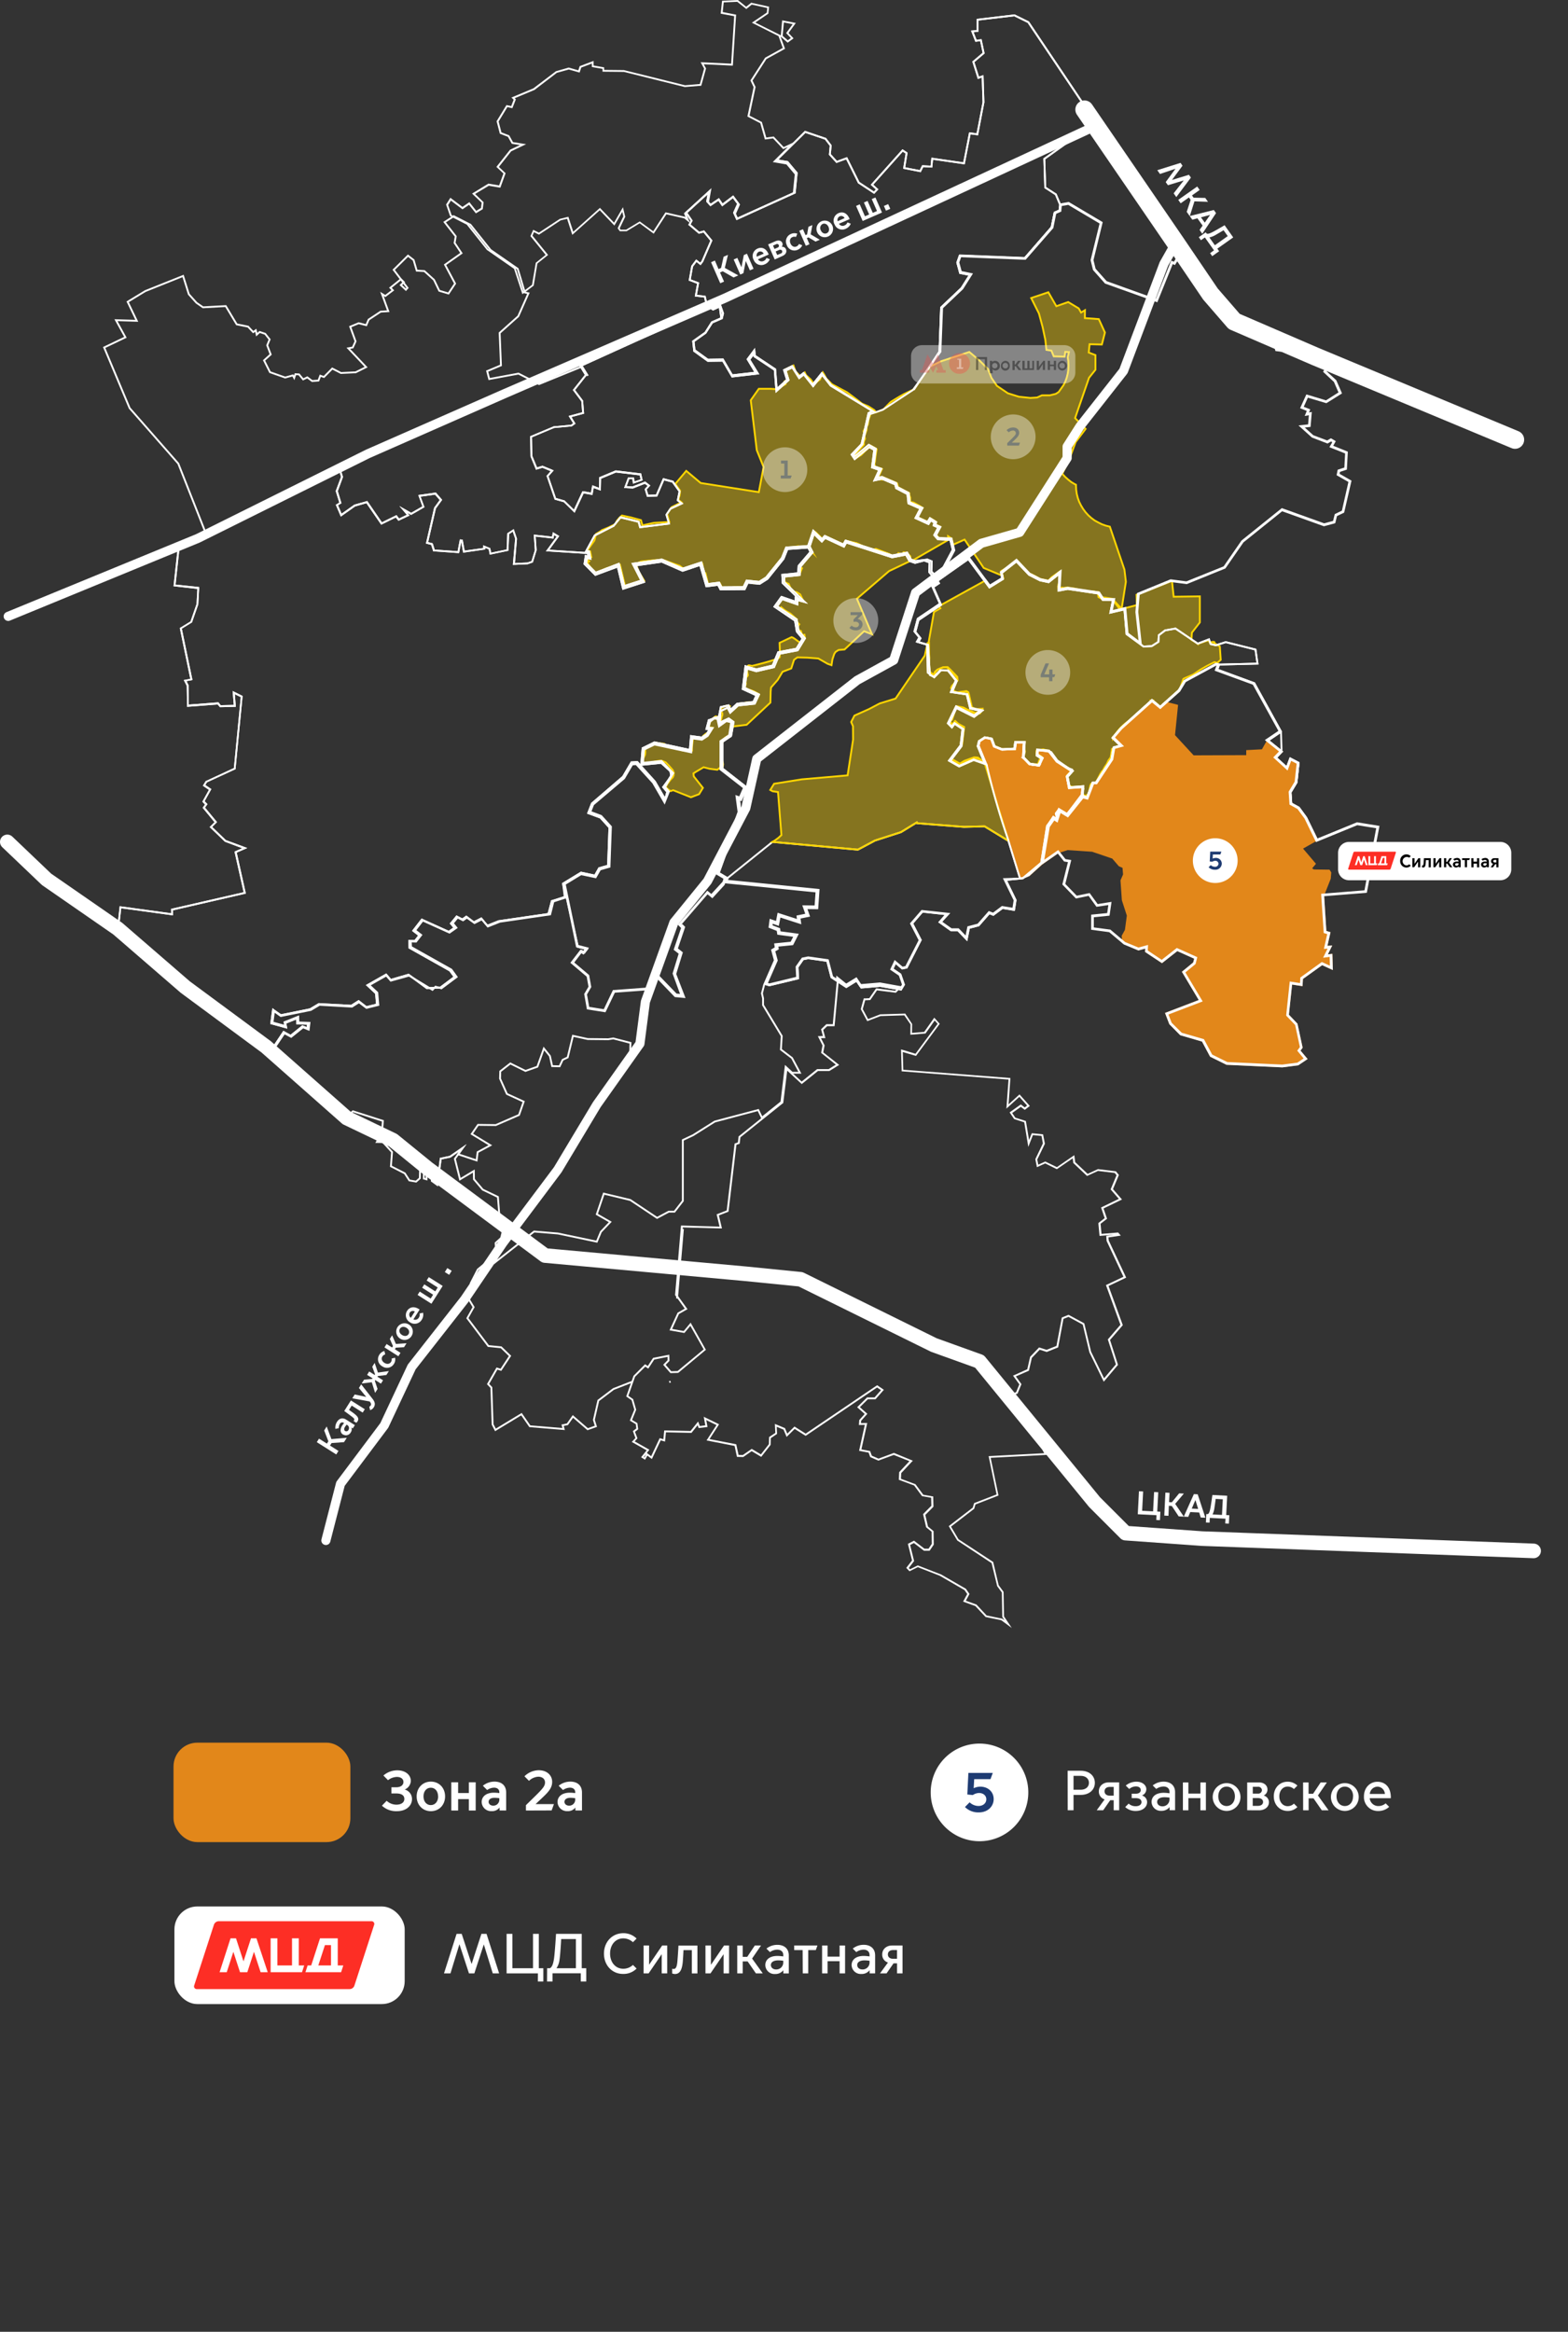 <?xml version="1.0" encoding="UTF-8"?> <svg xmlns="http://www.w3.org/2000/svg" xmlns:xlink="http://www.w3.org/1999/xlink" viewBox="0 0 858.84 1276.82"><rect x="0" y="0" width="858.84" height="1276.82" fill="#333333" stroke="none"/> <defs> <clipPath id="a"> <rect width="837.35" height="891.45" style="fill: none"></rect> </clipPath> </defs> <path d="M514.51,540.57l0,.06.06-.06Z" style="fill: #fff"></path> <path d="M514.51,540.57l0,.06.06-.06Z" style="fill: #fff"></path> <line x1="367.29" y1="756.5" x2="366.57" y2="756.78" style="fill: none;stroke: #fff;stroke-miterlimit: 10"></line> <polygon points="397.9 482.23 398.89 480.47 423.1 461 469.86 465.25 479.25 460.25 493.45 455.67 502.16 450.33 502.36 450.77 527.96 452.77 539.28 452.47 552.36 460.41 558.72 481.07 550.1 481.37 555.73 492.91 554.99 497.62 548.92 496.62 544 500.31 541.73 499.42 535.76 506.23 530.32 507.66 529.2 513.27 524.9 508.83 521.08 508.83 515.4 504.83 519.49 500.37 504.97 498.8 499 505.71 503.72 514.82 496.25 529.45 494.25 529.87 490.19 526.46 488.17 530.77 492.76 533.9 494.57 539.14 493.74 540.57 482 538.47 471.41 539.38 469 535.77 463.46 539.17 458.52 535.19 458.39 536.54 455.83 534.87 453.45 525.74 442.85 524.24 442.51 524.24 439.52 524.84 436.3 529.4 436.6 535.32 421.39 539 419.94 538.56 425.48 525.9 424.07 520.69 426.02 519.55 425.77 517.88 434.07 517.05 436.77 511.72 427.08 510.42 426.8 508.62 422.59 507 422.84 505.14 426.2 506.31 427.07 501.77 438.29 505.39 437.92 502.55 443.04 501.52 441.56 497.28 447.66 497.35 448.36 487.27 397.9 482.23" style="fill: none;stroke: #fff;stroke-miterlimit: 10;stroke-width: 1.001px"></polygon> <polygon points="418.56 539.19 417.33 543.94 417.95 546.71 417.95 550.36 428.17 567.28 427.73 574.69 433.81 579.33 438.13 587.41 433.88 587.41 430.33 584.13 428 603.46 417.33 612.01 415.31 607.81 391.51 614.12 379.65 621.58 374.01 624.24 374.01 652.36 374.01 657.58 369.44 663.47 366.29 663.47 359.9 666.87 345.22 657.08 330.71 653.6 326.89 664.88 334.27 669.11 329.13 674.5 326.89 679.89 305.57 675.42 292.55 674.34 271.34 691.04 275.87 672.17 273.85 670.55 240.04 644.49 241.38 634.45 246.5 633.38 253.38 628.6 250.91 632.03 261.06 635.41 261.61 630.87 268.58 627.11 258.4 620.92 261.83 615.94 271.56 616.05 284.28 610.52 286.83 603.22 277.65 599.02 273.89 590.62 274 586.63 279.53 582.32 287.82 586.41 294.35 584.09 297.89 574.13 301.2 578.23 302.42 583.76 306.51 583.87 308.17 580.33 310.94 579 313.81 567.17 321.89 568.94 333.17 569.05 335.93 568.61 345.33 571.04 345.08 579.15 350.5 571.5 353.5 548.5 358 531.79 370.34 544.54 373.21 544.81 368.92 533.05 372.3 522.05 369.57 519.89 373.62 507.99 371.96 506.33 387.46 488.39 389.66 490.21 395.51 483.83 396.23 483.07 447.23 488.17 446.66 496.31 440.14 496.22 441.71 500.73 436.81 501.73 437.1 503.93 426.3 500.45 425.44 504.96 422 503.77 421.5 507.63 425.9 509.35 426.21 511.35 435.21 512.56 433.38 516.15 424.59 517.03 424.89 519.03 422.89 520.21 424.41 525.82 418.56 539.19" style="fill: none;stroke: #fff;stroke-miterlimit: 10;stroke-width: 1.001px"></polygon> <polygon points="558.72 481.07 540.44 418.83 536.03 408.44 536.16 405.76 539.39 403.69 542.72 404.44 544.8 408.58 548.87 410.19 555.77 410.15 556.04 406.25 561.28 406.28 560.79 414.77 564.09 418.13 568.89 419.32 570.85 415.1 568.15 413.34 568.59 410.79 574.58 410.98 579.13 416.83 586.96 422.42 584.43 424.97 585.89 431.18 592.89 430.84 592.81 436.45 595.42 437.1 598.41 428.67 600.23 428.67 608.75 415.8 609.9 409.4 613.72 408.36 609.65 404.11 630.92 383.46 635.41 387.44 638.25 384.67 644.73 386.34 643.07 402.71 653.57 414.1 683.1 413.99 683.1 411.22 691.51 410.78 694.45 405.52 702.03 411.59 698.82 414.94 704.82 420.42 706.67 415.44 711.24 417.83 710.09 428.49 706.82 433.92 707.28 439.91 711.4 442.39 715.73 448.38 721.33 459.77 712.96 464.53 720.15 472.99 717.94 475.59 719.49 476.59 727.95 476.7 728.67 477.86 728.39 481.07 724.75 490.27 725.99 510.12 728.16 510.79 726.43 518.48 728.87 518.27 726.45 523.19 729.28 522.85 729.51 530.38 724.12 527.92 713.18 535.77 712.95 539.41 707.26 538.54 705.44 555.79 710.2 560.77 712.95 573.57 711.7 575.28 715.47 579.77 710.91 582.84 702.34 583.94 671.92 582.54 663.16 578.21 658.7 569.87 646.7 566.4 640.88 560.51 638.75 554.92 657.32 547.83 648 532.22 653.98 527.3 654.66 524.65 644.76 520.21 636.41 526.78 627.69 520.96 627.79 518.72 623.57 519.88 615.09 516.07 614.89 512.5 616.63 509.35 617.71 501.31 614.97 492.85 614.23 482.14 615.64 478.91 615.31 474.85 613.15 473.93 609.5 469.7 598.3 465.89 584.7 464.97 579.52 466.7 570.69 472.89 563.58 479.27 558.72 481.07" style="fill: #e2871a"></polygon> <polygon points="558.72 481.07 540.44 418.83 536.03 408.44 536.16 405.76 539.39 403.69 542.72 404.44 544.8 408.58 548.87 410.19 555.77 410.15 556.04 406.25 561.28 406.28 560.79 414.77 564.09 418.13 568.89 419.32 570.85 415.1 568.15 413.34 568.59 410.79 574.58 410.98 579.13 416.83 586.96 422.42 584.43 424.97 585.89 431.18 592.89 430.84 592.81 436.45 595.42 437.1 598.41 428.67 600.23 428.67 608.75 415.8 609.9 409.4 613.72 408.36 609.65 404.11 630.92 383.46 635.41 387.44 638.25 384.67 644.73 386.34 643.07 402.71 653.57 414.1 683.1 413.99 683.1 411.22 691.51 410.78 694.45 405.52 702.03 411.59 698.82 414.94 704.82 420.42 706.67 415.44 711.24 417.83 710.09 428.49 706.82 433.92 707.28 439.91 711.4 442.39 715.73 448.38 721.33 459.77 712.96 464.53 720.15 472.99 717.94 475.59 719.49 476.59 727.95 476.7 728.67 477.86 728.39 481.07 724.75 490.27 725.99 510.12 728.16 510.79 726.43 518.48 728.87 518.27 726.45 523.19 729.28 522.85 729.51 530.38 724.12 527.92 713.18 535.77 712.95 539.41 707.26 538.54 705.44 555.79 710.2 560.77 712.95 573.57 711.7 575.28 715.47 579.77 710.91 582.84 702.34 583.94 671.92 582.54 663.16 578.21 658.7 569.87 646.7 566.4 640.88 560.51 638.75 554.92 657.32 547.83 648 532.22 653.98 527.3 654.66 524.65 644.76 520.21 636.41 526.78 627.69 520.96 627.79 518.72 623.57 519.88 615.09 516.07 614.89 512.5 616.63 509.35 617.71 501.31 614.97 492.85 614.23 482.14 615.64 478.91 615.31 474.85 613.15 473.93 609.5 469.7 598.3 465.89 584.7 464.97 579.52 466.7 570.69 472.89 563.58 479.27 558.72 481.07" style="fill: none;stroke: #e2871a;stroke-miterlimit: 10"></polygon> <g style="clip-path: url(#a)"> <g> <path d="M668.13,354l-2.62-1.64-.35.16v-.89l-.14-.09-.13-.06h-.35v.26H664v-.19l-1.17.18-.15.12-.73-1.28s-5.41,1.72-5.84,2a25.36,25.36,0,0,0-2.12-1.43c-.48-.3-1-.56-1.4-.79l.24-3.93,4.35-5.59V326.55l-14.33.19-.92-8.68-19.42,7.61.16,5.65-8.27,2.17-5.14-5.6-7.45-1.19-.39-2.49h-.33l-1.89.16v-.47l-.57,0h0l-1.22-.11v.32h-.66V324h-.76v-.14l-.72-.13L594,323.5l-1.07-.08v-.1l-1.15-.26-1-.11-.73-.35-1.17-.2-.58-.17-3-.4-.53-.16-1.08.11-.43.08-.57.07h-.89v-.14h-.16v.12h-.32v.31l-1.36.1-.12.08-.14-1.7.39-1.38.06-.23.36-1.12-.16-4.92-4.27,3L574.27,318l-4.66-1-3.24-1.82-3.08-1.42L557.1,307h-.5l-4.16,3.21-3.7,3.59.77,2.64-.37.26-3.42,2.4-3.54,1.77-.27-.43-.69-.93-1.29-1.77-25.68,14.18V332l.8,1.08-3.48,2-3,17h.26v4.17l.2,4-.07,1.38-.09,1.34.29,4.38.66,1.08,1.79,1,.36.11.48-1.71,1.33-1.26,3-1.25,2.28-.05,1.29,1.23,2.59,2.67,1.38,1.48.22,1.85-2.76,2.93-.45,1.11.87,1.56,1.26.74.9.26,5-.67,1,.62.36,1.19,1.64,7.06,2.21,1,3.59-.19-.21.62-1.09,1.73-2-.32-1,1.41-.26-1.47-3.71-1.48-2.15-1.15-2-.42h-.1l-1.39-.29-.92,1.46-.31,1v.09L521.55,394l-1.35,1.07,1.56,1.58,1.46-1.85,1.67,1.56,3.22,1.72L527,407.44l-2.63,3.23-3.4,4.74,4.81,2.75,2.44-1.54,5.4-1.94,2,.15,3.91,2.84c-.48-1.37-1-2.74-1.43-4.1l-.29-.64-1-2.1-1-3.41c.37-.6.73-1.2,1.1-1.79l2.55-1.71a3.4,3.4,0,0,1,3.92,2l1.18,2.49,4.31,1.89h7l.24-3.72,2-.25,2.92-.06-.56,2.64v1l.81.94.1.74-.29.7-.08.46-.08.46-.39,1.4,3,3.64,3.92.17.89.14.42-.79.41-1.34,1.22-2.14-2.1-1.44-.58-.24v-1.44l3.56-.87,3.28.86,4.49,5.86,7.91,5.4-.65.5-1.14.87-.67.73.21,2.3.87,3.2.77.53.93.29h5.61l-.15,2.65.81,1.93.57.27h.43l.64-.16.79-.67.63-1.4.58-3.29.45-1,2.67-.72,2.36-4.63.83-1.37.42-.38.42-.64.22-.46.64-1.14.86-1.22.42-.8.67-1.46.91-1.23.31-.49.26-1.73.11-.79.34-2s4.64-1.62,5.17-1.73l-4.6-4.27a27.88,27.88,0,0,1,9.6-10l7.72-6.86,4.15-3.67a13.34,13.34,0,0,1,4.29,3.86L646,378.19q1.07-3.18,2.11-6.35l.43-.32,4.87-2.11,1.3-.84,1.27-.86,1.26-.85,1.28-.77,2.68-1.52,1.74-.88,2.27-1.15,1.52.43,1.9-1.68Z" style="fill: #ffd600;fill-rule: evenodd;opacity: 0.4"></path> <path d="M668.13,354l-2.62-1.64-.35.16v-.89l-.14-.09-.13-.06h-.35v.26H664v-.19l-1.17.18-.15.12-.73-1.28s-5.41,1.72-5.84,2a25.36,25.36,0,0,0-2.12-1.43c-.48-.3-1-.56-1.4-.79l.24-3.93,4.35-5.59V326.55l-14.33.19-.92-8.68-19.42,7.61.16,5.65-8.27,2.17-5.14-5.6-7.45-1.19-.39-2.49h-.33l-1.89.16v-.47l-.57,0h0l-1.22-.11v.32h-.66V324h-.76v-.14l-.72-.13L594,323.5l-1.07-.08v-.1l-1.15-.26-1-.11-.73-.35-1.17-.2-.58-.17-3-.4-.53-.16-1.08.11-.43.08-.57.07h-.89v-.14h-.16v.12h-.32v.31l-1.36.1-.12.08-.14-1.7.39-1.38.06-.23.36-1.12-.16-4.92-4.27,3L574.27,318l-4.66-1-3.24-1.82-3.08-1.42L557.1,307h-.5l-4.16,3.21-3.7,3.59.77,2.64-.37.26-3.42,2.4-3.54,1.77-.27-.43-.69-.93-1.29-1.77-25.68,14.18V332l.8,1.08-3.48,2-3,17h.26v4.17l.2,4-.07,1.38-.09,1.34.29,4.38.66,1.08,1.79,1,.36.11.48-1.71,1.33-1.26,3-1.25,2.28-.05,1.29,1.23,2.59,2.67,1.38,1.48.22,1.85-2.76,2.93-.45,1.11.87,1.56,1.26.74.9.26,5-.67,1,.62.36,1.19,1.64,7.06,2.21,1,3.59-.19-.21.62-1.09,1.73-2-.32-1,1.41-.26-1.47-3.71-1.48-2.15-1.15-2-.42h-.1l-1.39-.29-.92,1.46-.31,1v.09L521.55,394l-1.35,1.07,1.56,1.58,1.46-1.85,1.67,1.56,3.22,1.72L527,407.44l-2.63,3.23-3.4,4.74,4.81,2.75,2.44-1.54,5.4-1.94,2,.15,3.91,2.84c-.48-1.37-1-2.74-1.43-4.1l-.29-.64-1-2.1-1-3.41c.37-.6.73-1.2,1.1-1.79l2.55-1.71a3.4,3.4,0,0,1,3.92,2l1.18,2.49,4.31,1.89h7l.24-3.72,2-.25,2.92-.06-.56,2.64v1l.81.94.1.74-.29.7-.08.46-.08.46-.39,1.4,3,3.64,3.92.17.89.14.42-.79.41-1.34,1.22-2.14-2.1-1.44-.58-.24v-1.44l3.56-.87,3.28.86,4.49,5.86,7.91,5.4-.65.5-1.14.87-.67.73.21,2.3.87,3.2.77.53.93.29h5.61l-.15,2.65.81,1.93.57.27h.43l.64-.16.79-.67.63-1.4.58-3.29.45-1,2.67-.72,2.36-4.63.83-1.37.42-.38.42-.64.22-.46.64-1.14.86-1.22.42-.8.67-1.46.91-1.23.31-.49.26-1.73.11-.79.34-2s4.64-1.62,5.17-1.73l-4.6-4.27a27.88,27.88,0,0,1,9.6-10l7.72-6.86,4.15-3.67a13.34,13.34,0,0,1,4.29,3.86L646,378.19q1.07-3.18,2.11-6.35l.43-.32,4.87-2.11,1.3-.84,1.27-.86,1.26-.85,1.28-.77,2.68-1.52,1.74-.88,2.27-1.15,1.52.43,1.9-1.68Z" style="fill: none;stroke: #ffd600;stroke-miterlimit: 10"></path> <path d="M616.68,318.55l-.79-6.64-8-23.53-2.18-.54-2.13-.75-2-1L599.58,285l-1.8-1.34-1.67-1.5-1.51-1.66-1.34-1.8-1.16-1.92-1-2-.76-2.11-.55-2.17-.33-2.22-.11-2.24,0-.62-.69-.33-1.93-1.15L585,262.56l-1.67-1.51-1.51-1.66,3.64-7.33,3.7-10,5.45-7.2-5.75-5.93,7.63-22.06,3.52-4.42v-8l-3.67-1.4.45-4.56,6.73.15,1.68-6.57-3.36-7.34-7.63-.55.06-4.23,0-.09-2.14,1.28-1.28-2.27-5.77-3.48-6.49,2.28-4.38-7.64-9.4,3.16,4.26,8.49,2,7.41,1.49,7,.59,5.48,2.73.42,1.29,3.14,5.93.16.38-2.61,2,.11-.66,2.88.34,2.22.11,2.24-.11,2.24-.33,2.21-.54,2.18-.76,2.11-1,2-2.67,3.8-1.57,1-3.26.81-4.36,0-2.63,1.19-3.72.23-6.27-.67-6-1.88-6-4.07-3-4.36-1.89-4.86-4.43-4.44-5.81-4.89-15.4,5.07-6.18,2.91-4.66,6.57-1.45,2.15-2.95,3.88-5.18,2.5-2.61,1.47-3.93,2.37-.53.39-.38.28-1.85,1.89-1.78,1.84-4,1.66-3.22.81L476,228l-.66,4.43L473,236l.77,4.25L473,241l.2,2.47-5.2,5.45,1.14,1.7,2.57-1.53,2.23-2.27,2.94-2.68,1.63.92,1.64.92-.54,3.43-.09.54-.34,3.14-.62.66.52.57-.13,1.19,2.22.9,1.87.51-.55.83.12.12-2,4.37,2.48.39.22,0,.57-1.07,3.55,1.54,3.92,1.68h0l-.15.3.35.28.34,1.52,3.67,2,1.13.57,1.36.65,0,1,.05.14.45,1.22,0,1.47,0,1.21,2.1.3,3.65,2,1,.73-1.89,2.68-.54,1.69-.24.78,6.17,2.85,1.27-2,2.72,1.68-.43,1.49,2.62,1.16-2.31,4.34,1.65,1.86,4,.83,1.38-.53-.07-1.08,1.59,1.1.78,3.26,6.32-2.82,10.49,15.53,9.06,3.78.89-.86-.36-1.25,4.06-2.35,4.15-3.21.5,0,6.19,6.81,3.07,1.43,3.24,1.81,4.66,1,1.68-1.93,4.25-2.81.15,4.92-.42,1.35-.38,1.39.13,1.7.12-.09,1.37-.09v-.31l.21,0v0h.09V322l.15,0,0,.14.37-.05.52,0v0l.57-.06.43-.08,1.08-.11.53.16,3,.4.59.16,1.16.21.73.35,1.06.11,1.15.26v.1l1.07.08,1.24.23.73.13v.14h.76v.11l.65,0,0-.33,1.23.12v0h0l.57.05v.46l1.89-.15.33,0,.39,2.49,1.91,1,4.41.16,1.17,0,4.43,5.78.71-.18Z" style="fill: #ffd600;fill-rule: evenodd;opacity: 0.4"></path> <path d="M616.68,318.55l-.79-6.64-8-23.53-2.18-.54-2.13-.75-2-1L599.58,285l-1.8-1.34-1.67-1.5-1.51-1.66-1.34-1.8-1.16-1.92-1-2-.76-2.11-.55-2.17-.33-2.22-.11-2.24,0-.62-.69-.33-1.93-1.15L585,262.56l-1.67-1.51-1.51-1.66,3.64-7.33,3.7-10,5.45-7.2-5.75-5.93,7.63-22.06,3.52-4.42v-8l-3.67-1.4.45-4.56,6.73.15,1.68-6.57-3.36-7.34-7.63-.55.06-4.23,0-.09-2.14,1.28-1.28-2.27-5.77-3.48-6.49,2.28-4.38-7.64-9.4,3.16,4.26,8.49,2,7.41,1.49,7,.59,5.48,2.73.42,1.29,3.14,5.93.16.38-2.61,2,.11-.66,2.88.34,2.22.11,2.24-.11,2.24-.33,2.21-.54,2.18-.76,2.11-1,2-2.67,3.8-1.57,1-3.26.81-4.36,0-2.63,1.19-3.72.23-6.27-.67-6-1.88-6-4.07-3-4.36-1.89-4.86-4.43-4.44-5.81-4.89-15.4,5.07-6.18,2.91-4.66,6.57-1.45,2.15-2.95,3.88-5.18,2.5-2.61,1.47-3.93,2.37-.53.39-.38.28-1.85,1.89-1.78,1.84-4,1.66-3.22.81L476,228l-.66,4.43L473,236l.77,4.25L473,241l.2,2.47-5.2,5.45,1.14,1.7,2.57-1.53,2.23-2.27,2.94-2.68,1.63.92,1.64.92-.54,3.43-.09.54-.34,3.14-.62.66.52.57-.13,1.19,2.22.9,1.87.51-.55.83.12.12-2,4.37,2.48.39.22,0,.57-1.07,3.55,1.54,3.92,1.68h0l-.15.3.35.28.34,1.52,3.67,2,1.13.57,1.36.65,0,1,.05.14.45,1.22,0,1.47,0,1.21,2.1.3,3.65,2,1,.73-1.89,2.68-.54,1.69-.24.78,6.17,2.85,1.27-2,2.72,1.68-.43,1.49,2.62,1.16-2.31,4.34,1.65,1.86,4,.83,1.38-.53-.07-1.08,1.59,1.1.78,3.26,6.32-2.82,10.49,15.53,9.06,3.78.89-.86-.36-1.25,4.06-2.35,4.15-3.21.5,0,6.19,6.81,3.07,1.43,3.24,1.81,4.66,1,1.68-1.93,4.25-2.81.15,4.92-.42,1.35-.38,1.39.13,1.7.12-.09,1.37-.09v-.31l.21,0v0h.09V322l.15,0,0,.14.37-.05.52,0v0l.57-.06.43-.08,1.08-.11.53.16,3,.4.59.16,1.16.21.73.35,1.06.11,1.15.26v.1l1.07.08,1.24.23.73.13v.14h.76v.11l.65,0,0-.33,1.23.12v0h0l.57.05v.46l1.89-.15.33,0,.39,2.49,1.91,1,4.41.16,1.17,0,4.43,5.78.71-.18Z" style="fill: none;stroke: #ffd600;stroke-miterlimit: 10"></path> <path d="M520.89,294.78l-1.59-1.1.07,1.08-1.4.53-4-.84-1.66-1.86,2.31-4.36L512,287.07l.42-1.5-2.73-1.68-1.28,2-6.21-2.85.79-2.48,1.9-2.7-1-.72-3.67-2-2.12-.3,0-1.22,0-1.47-.45-1.23-.05-.14,0-1-1.37-.65-1.13-.57-3.7-2.05-.34-1.52-.35-.28.15-.31-4-1.69-3.57-1.55-.57,1.08-.22,0-2.49-.39,2-4.38-.13-.12.56-.84-1.88-.51-2.23-.91.12-1.19-.52-.57.63-.67.34-3.14.09-.55.54-3.44-1.64-.93-1.65-.92-2.95,2.69-2.24,2.28-2.59,1.53-1.15-1.7,5.23-5.47,1.09-2.32-.52-.91,1.55-4.33,0-3.52,1.9-4.34-.32-1.49,3.24-.81-.64-.74-3.13-2L472.1,221l-2.18-1.72L464,214.85l-8.32-4.46-3.1-3.09L451.36,205l-.65-1-1.59,3.8-3.34,2.43L444,207.75l-2.5-2.31-.74-1.52-2.49,2-2.56-2.56-1.1-3.24-4.45,2.14,1.62,5.3-2.05,1.27.55,1.49-4.88,2.77-3.47-.2h-6.3l-4.42,6.27,3.3,27.32,3.73,9.26-2.61,13.74-31.83-5-7.92-6.64L369.87,265l2.61,3.65-.11,1.54-.14,1-.74,2.47,1.77,1.4-5.39,2.64-1.15,1.58-1.36,2.11,1.23,4.44-8.38.46-.94.2-5.39,1.19-.8-2.86-5.64-1.53-4.79-1-1.43,1.27-1.41,1.73-.66,1.39-.4.43-3.35,1.66-3.71,1.53-.85.67-2.45,1.46-.81,3.48-4.43,6.2,2.11-.14.56,2.94-1.65-.34-.91,1.51,1.46,1.22-1.12.92,3.84,5.14,1.7.42,1.52-.92,3.16-1.51,6.06-2,1.68-.16,1.05,4.45,1.86,7.72L352.85,318,350,313.25l-1.79-4.39,3-1.41,7-.7,5.11-.08,9,3.17,2.31,1.8,9.88-3.27.25.58,0,1.92-.43.25.85,2.61,1.23.14,1.48,6.26,6.33-.8,1.32,2.53,2.72.36,1.27-.19,2.95-.57,5.64.28,1.72-3.63,2.76,1.35,3.88-.65.4-.25,3.61-2.3,3.38-3.83,2.12-2.54,2.29-3.26.89-1.18.47-3,.87-1.25.89-1.26,1.56-.08,3.28-.59.88-.16,1.59.44.86.32,2-.4,1.25-.26.6-.13.47-1.55.39-2.76,1.1-2.48.68-1.11.67.35,2.44,2.37,1.41,1.69.92-1.28.74-.6,10.19,4.75,1.24-2.22,5.58,1.24,2.13,1,5.72,2.89,2.61-.76,7.08,2.68,2,1.08,2.45.09.85-1.49,2.26.62.59-1.12,1.72.38,1.85,1.72,0,.37.16,1.57,1.12.46Z" style="fill: #ffd600;fill-rule: evenodd;opacity: 0.4"></path> <path d="M520.89,294.78l-1.59-1.1.07,1.08-1.4.53-4-.84-1.66-1.86,2.31-4.36L512,287.07l.42-1.5-2.73-1.68-1.28,2-6.21-2.85.79-2.48,1.9-2.7-1-.72-3.67-2-2.12-.3,0-1.22,0-1.47-.45-1.23-.05-.14,0-1-1.37-.65-1.13-.57-3.7-2.05-.34-1.52-.35-.28.15-.31-4-1.69-3.57-1.55-.57,1.08-.22,0-2.49-.39,2-4.38-.13-.12.56-.84-1.88-.51-2.23-.91.12-1.19-.52-.57.63-.67.34-3.14.09-.55.54-3.44-1.64-.93-1.65-.92-2.95,2.69-2.24,2.28-2.59,1.53-1.15-1.7,5.23-5.47,1.09-2.32-.52-.91,1.55-4.33,0-3.52,1.9-4.34-.32-1.49,3.24-.81-.64-.74-3.13-2L472.1,221l-2.18-1.72L464,214.85l-8.32-4.46-3.1-3.09L451.36,205l-.65-1-1.59,3.8-3.34,2.43L444,207.75l-2.5-2.31-.74-1.52-2.49,2-2.56-2.56-1.1-3.24-4.45,2.14,1.62,5.3-2.05,1.27.55,1.49-4.88,2.77-3.47-.2h-6.3l-4.42,6.27,3.3,27.32,3.73,9.26-2.61,13.74-31.83-5-7.92-6.64L369.87,265l2.61,3.65-.11,1.54-.14,1-.74,2.47,1.77,1.4-5.39,2.64-1.15,1.58-1.36,2.11,1.23,4.44-8.38.46-.94.2-5.39,1.19-.8-2.86-5.64-1.53-4.79-1-1.43,1.27-1.41,1.73-.66,1.39-.4.43-3.35,1.66-3.71,1.53-.85.67-2.45,1.46-.81,3.48-4.43,6.2,2.11-.14.56,2.94-1.65-.34-.91,1.51,1.46,1.22-1.12.92,3.84,5.14,1.7.42,1.52-.92,3.16-1.51,6.06-2,1.68-.16,1.05,4.45,1.86,7.72L352.85,318,350,313.25l-1.79-4.39,3-1.41,7-.7,5.11-.08,9,3.17,2.31,1.8,9.88-3.27.25.58,0,1.92-.43.25.85,2.61,1.23.14,1.48,6.26,6.33-.8,1.32,2.53,2.72.36,1.27-.19,2.95-.57,5.64.28,1.72-3.63,2.76,1.35,3.88-.65.4-.25,3.61-2.3,3.38-3.83,2.12-2.54,2.29-3.26.89-1.18.47-3,.87-1.25.89-1.26,1.56-.08,3.28-.59.88-.16,1.59.44.86.32,2-.4,1.25-.26.6-.13.47-1.55.39-2.76,1.1-2.48.68-1.11.67.35,2.44,2.37,1.41,1.69.92-1.28.74-.6,10.19,4.75,1.24-2.22,5.58,1.24,2.13,1,5.72,2.89,2.61-.76,7.08,2.68,2,1.08,2.45.09.85-1.49,2.26.62.59-1.12,1.72.38,1.85,1.72,0,.37.16,1.57,1.12.46Z" style="fill: none;stroke: #ffd600;stroke-miterlimit: 10"></path> <path d="M499.39,306.8l-.7-.28-.16-1.58v-.36l-1.84-1.73-1.72-.37-.59,1.12-2.26-.63-.86,1.49-2.44-.09-2-1.07-7.07-2.69-2.62.76-5.72-2.88-2.12-1-5.58-1.24-1.23,2.22-10.2-4.75-.73.6-.93,1.28-1.4-1.69-2.44-2.37-.67-.35-.69,1.11-1.09,2.48-.62,3.27-.79,1.15,1.89,3a24.21,24.21,0,0,0-6.64,8.13l1.1.82-1.2,2.93-8.53.88.2,3.78,2.25,1,1.77,4.09,2.63.47,1.91,1.19,1.36,2.88-2.87-.74v2.3l-4-.54-3.93-2.22-3.32,4.62,1.76,1.58.6-.81,1.75,1.45.83.55,2.43,1.42,3.58,3.18-.39,1.11,1.68,1.59-.84,1.16.55,2.2,1.17.27.72,2.23,1.24-.14.21,1.63-.51.86-.53.65-.92,1c-.45,1-4.07-2.87-5.38-2.8L427,352l.19,5.1c-.06.93-.12,1.85-.17,2.78-.92,1.37-15.08,4.74-15.08,4.74l-1.74-.32-.51.22-.37.47-.32.89v.6l.66,3.22-.39.68-.93.72-.24.7.45,2.63-.44.87-.18,1.23.26.58.34.28,1,.36,1.06.05.64.14,1.75.66,1.61.91.92.54.18.62-.61,1.09L414,383.6l-.46.77-1.31.64-1.71-.54-5.93.85-.66.26-.87,1.25-.64.74L402,388l-1.3,1-.69-.14-.33-.69-.14-.66.32-.81-.51-.29-1.57.08-.94.16-1,.55-.84.8-.25.65.92,2.1v.65l-.5,1.62-.16,1-.72,1.24-.21-2.61-2.12-.39-2.68,2-.69,2.12-.34,1.89,2,.22L388.06,402l-.49-.33-.19-.13-.81.68-.12-.33L385,403.11l.12.85H385l-.38,0-.81-.1-.93-.11h-.29l-.61-.09h-.24l-.88-.13-1.22-.18-.61,5.59v2h-4.75l-.17-.07h-.42l-.59-.19-1.92-.6-.84-.24-4.15-1.31h-.76l-1.67,0-.83-.41.27-.78.12-.12-.64-.08-3.24-.39L354,409.39l-.67.35.11,2.36-.16,1.17-.67,1.42-.77,1.36v.56l.34.7,1.31.83H354l.76-.12,2-.43,1.91-.59,1.24-.23,1.78-.21,1.38.23,1.51.64,2,2.07,1.79,2.05.14.3.06.06V422l.47,1-.1,1.66-.46,1-1.3,1.35L366,428.64l-.54.57-.8,1.76v.3l2.63,1.92,1.42-.5,9.72,3.86,4.47-1.68,2.1-3.46-5-6.3-.18-1.62,1.2-.79,4.37-2.58,3.32.85,4.17.53,1.38-1,1-1.16.65.19.15-1v-.1l-1-4.49H395v-.7l-.13-.61.68-4.64v-.41l.15-1,.2-1.11v-.06l.1-.31.26-.18.13-.19.92-.88,1.32-.71.69-.3,1.09-.74.47-2.12v-.25l.16-1.06.27-.57.07-.29h.08l7.5-.94,13-12.14.15-6.1.2-2.16,3.65-4.18,2.67-4.44L433.4,366l1.51-4.7,1.82-1.33,5.53.14,5.95.45,5.12,2.92,2.12.74.48-3.14,1-3,.73-1.11,1.64-1.06,3.29-.28,10.68-10,4.34,1.66-8.25-19.45L487,312.69Z" style="fill: #ffd600;fill-rule: evenodd;opacity: 0.4"></path> <path d="M499.39,306.8l-.7-.28-.16-1.58v-.36l-1.84-1.73-1.72-.37-.59,1.12-2.26-.63-.86,1.49-2.44-.09-2-1.07-7.07-2.69-2.62.76-5.72-2.88-2.12-1-5.58-1.24-1.23,2.22-10.2-4.75-.73.6-.93,1.28-1.4-1.69-2.44-2.37-.67-.35-.69,1.11-1.09,2.48-.62,3.27-.79,1.15,1.89,3a24.21,24.21,0,0,0-6.64,8.13l1.1.82-1.2,2.93-8.53.88.2,3.78,2.25,1,1.77,4.09,2.63.47,1.91,1.19,1.36,2.88-2.87-.74v2.3l-4-.54-3.93-2.22-3.32,4.62,1.76,1.58.6-.81,1.75,1.45.83.55,2.43,1.42,3.58,3.18-.39,1.11,1.68,1.59-.84,1.16.55,2.2,1.17.27.72,2.23,1.24-.14.21,1.63-.51.86-.53.65-.92,1c-.45,1-4.07-2.87-5.38-2.8L427,352l.19,5.1c-.06.93-.12,1.85-.17,2.78-.92,1.37-15.08,4.74-15.08,4.74l-1.74-.32-.51.22-.37.47-.32.89v.6l.66,3.22-.39.68-.93.72-.24.7.45,2.63-.44.87-.18,1.23.26.58.34.28,1,.36,1.06.05.64.14,1.75.66,1.61.91.92.54.18.62-.61,1.09L414,383.6l-.46.77-1.31.64-1.71-.54-5.93.85-.66.26-.87,1.25-.64.74L402,388l-1.3,1-.69-.14-.33-.69-.14-.66.32-.81-.51-.29-1.57.08-.94.16-1,.55-.84.8-.25.65.92,2.1v.65l-.5,1.62-.16,1-.72,1.24-.21-2.61-2.12-.39-2.68,2-.69,2.12-.34,1.89,2,.22L388.06,402l-.49-.33-.19-.13-.81.68-.12-.33L385,403.11l.12.85H385l-.38,0-.81-.1-.93-.11h-.29l-.61-.09h-.24l-.88-.13-1.22-.18-.61,5.59v2h-4.75l-.17-.07h-.42l-.59-.19-1.92-.6-.84-.24-4.15-1.31h-.76l-1.67,0-.83-.41.27-.78.12-.12-.64-.08-3.24-.39L354,409.39l-.67.35.11,2.36-.16,1.17-.67,1.42-.77,1.36v.56l.34.7,1.31.83H354l.76-.12,2-.43,1.91-.59,1.24-.23,1.78-.21,1.38.23,1.51.64,2,2.07,1.79,2.05.14.3.06.06V422l.47,1-.1,1.66-.46,1-1.3,1.35L366,428.64l-.54.57-.8,1.76v.3l2.63,1.92,1.42-.5,9.72,3.86,4.47-1.68,2.1-3.46-5-6.3-.18-1.62,1.2-.79,4.37-2.58,3.32.85,4.17.53,1.38-1,1-1.16.65.19.15-1v-.1l-1-4.49H395v-.7l-.13-.61.68-4.64v-.41l.15-1,.2-1.11v-.06l.1-.31.26-.18.13-.19.92-.88,1.32-.71.69-.3,1.09-.74.47-2.12v-.25l.16-1.06.27-.57.07-.29h.08l7.5-.94,13-12.14.15-6.1.2-2.16,3.65-4.18,2.67-4.44L433.4,366l1.51-4.7,1.82-1.33,5.53.14,5.95.45,5.12,2.92,2.12.74.48-3.14,1-3,.73-1.11,1.64-1.06,3.29-.28,10.68-10,4.34,1.66-8.25-19.45L487,312.69Z" style="fill: none;stroke: #ffd600;stroke-miterlimit: 10"></path> <path d="M829.83,240.76,720,195l-44-19-13-15-19-28L594,60" style="fill: none;stroke: #fff;stroke-linecap: round;stroke-linejoin: round;stroke-width: 10px"></path> <path d="M644,133l-6.5,11.5-22.12,58.62L591.5,233.5l-7,11v6.31l-26,40.69-21,6-36,27-12,37-20,11-55,43-6,27-21,40-18.38,22.62L353.5,548.5l-3,23-23.61,33.35L305.5,640.5l-30,40-21,31-29,37-15,32-24,32-8,31" style="fill: none;stroke: #fff;stroke-linecap: round;stroke-linejoin: round;stroke-width: 5px"></path> <path d="M600,69,397.13,163.22,276.5,215.5l-75,33-93.11,46.29L4.5,337.5" style="fill: none;stroke: #fff;stroke-linecap: round;stroke-linejoin: round;stroke-width: 5px"></path> <path d="M633.88,93.19l12.73-4,1.09,1.54-5.78,7.81,0,0,9.29-2.84,1.09,1.54-8,10.68-1.45-2.06,5.51-7.06,0,0-8.65,2.62-1.22-1.72,5.35-7.29,0,0-8.49,2.85Z" style="fill: #fff"></path> <path d="M655.75,102.13l1.34,1.88-4.2,3,.88,1.24,6.38.13,1.51,2.13-7.42-.26-2.57,8.12L650,116l2.15-6.54-.94-1.33-4.52,3.19-1.33-1.88Z" style="fill: #fff"></path> <path d="M651.64,118.3l13.2-3.31,1.22,1.71L658.53,128l-1.48-2.1,1.65-2.37-2.85-4-2.78.77Zm8.25,3.59,2.91-4.21-5,1.32Z" style="fill: #fff"></path> <path d="M660.42,127.2l.5.69c.8.39,2.18-.21,4.62-1.56,2.17-1.2,5.21-3,5.21-3l4.72,6.67-8.7,6.16,1,1.41-3.8,2.69-1.17-1.66,2.14-1.52-5-7.06-2.15,1.52-1.17-1.66Zm2,2.83,3,4.25,7.05-5-2.28-3.21c-.74.46-2.27,1.36-4,2.36a12,12,0,0,1-3.72,1.57Z" style="fill: #fff"></path> <path d="M633.44,829.68l-10.25-.53.66-12.59,2.28.12-.55,10.57,6,.32.55-10.58,2.28.12-.55,10.57,1.71.09-.24,4.62-2-.1Z" style="fill: #fff"></path> <path d="M638.32,817.31l2.28.12-.26,5.09,1.51.08,4-4.89,2.59.13-4.76,5.63,4.75,7-2.82-.15-3.78-5.69-1.62-.09L640,830l-2.29-.12Z" style="fill: #fff"></path> <path d="M648.39,830.46l5.53-12.34,2.09.11,4.22,12.84-2.56-.13-.83-2.75-4.89-.25-1.11,2.64Zm7.87-4.23-1.5-4.86-2,4.68Z" style="fill: #fff"></path> <path d="M660.72,829.07h.85c.79-.39,1.18-1.83,1.62-4.57.4-2.43.87-5.9.87-5.9l8.11.42-.55,10.57,1.71.09-.24,4.62-2-.11.14-2.6-8.58-.45-.13,2.61-2-.1Zm3.44.18,5.16.27.44-8.56-3.9-.2c-.1.86-.33,2.61-.64,4.6a11.8,11.8,0,0,1-1.06,3.86Z" style="fill: #fff"></path> <path d="M389.46,143.59l2.1-.92,2,4.67,1.39-.61,1.4-6.17,2.38-1L397,146.69l7.38,4.11-2.59,1.14-5.93-3.4-1.48.65,2.2,5-2.09.91Z" style="fill: #fff"></path> <path d="M401.86,142.1l2-.88,2.25,5.13h0l1.3-6.68,1.72-.75,3.6,8.24-2,.88-2.25-5.13h0l-1.3,6.68-1.72.75Z" style="fill: #fff"></path> <path d="M412.77,142.25a4.41,4.41,0,0,1-.32-3.39,4.52,4.52,0,0,1,2.19-2.61l.24-.12c2.19-1,4.6-.32,6,2.83l.18.4L415.17,142a2.36,2.36,0,0,0,1.37,1.05,2.33,2.33,0,0,0,1.72-.16,2.85,2.85,0,0,0,.95-.66,2.9,2.9,0,0,0,.61-1l1.83.72a5.15,5.15,0,0,1-1.12,1.68,5,5,0,0,1-1.69,1.11,4.33,4.33,0,0,1-1.7.41,4.61,4.61,0,0,1-1.73-.27,4.43,4.43,0,0,1-1.49-.92,4.5,4.5,0,0,1-1-1.41l-.12-.28Zm5.51-3.34a2,2,0,0,0-.44-.65,2.21,2.21,0,0,0-.66-.43,2.28,2.28,0,0,0-.77-.14,2,2,0,0,0-.77.17,2.19,2.19,0,0,0-1.12,2.69Z" style="fill: #fff"></path> <path d="M424.33,142.09l-3.61-8.25,4-1.74c1.64-.72,3.17-.46,3.78.92a2,2,0,0,1,.12,1.14,2.09,2.09,0,0,1-.51,1h0a2.21,2.21,0,0,1,2.36,1.26c.68,1.55-.14,3-1.87,3.73Zm1.54-6.49a1,1,0,0,0,.36-.17,1.1,1.1,0,0,0,.27-.3,1.05,1.05,0,0,0,.12-.38.91.91,0,0,0,0-.4.44.44,0,0,0-.06-.16,1,1,0,0,0-.22-.32,1.19,1.19,0,0,0-.33-.22,1,1,0,0,0-.39-.06,1,1,0,0,0-.38.08l-.15.08-1.68.74.81,1.84Zm1.82,3.21a1.1,1.1,0,0,0,.64-.52,1.08,1.08,0,0,0,.09-.81v-.11a1.07,1.07,0,0,0-.63-.55,1.09,1.09,0,0,0-.83,0,.17.17,0,0,0-.1,0l-2,.88.84,1.91Z" style="fill: #fff"></path> <path d="M431,134.27a4.41,4.41,0,0,1-.32-3.39,4.49,4.49,0,0,1,.84-1.53,4.44,4.44,0,0,1,1.35-1.08l.31-.14a4.42,4.42,0,0,1,1.74-.43,4.47,4.47,0,0,1,1.77.27l-.71,1.8a2.52,2.52,0,0,0-1-.16,2.48,2.48,0,0,0-1,.25c-1.27.55-1.64,2-1,3.48s2,2.18,3.23,1.63a2.53,2.53,0,0,0,.83-.54,2.59,2.59,0,0,0,.56-.83l1.8.7a4.5,4.5,0,0,1-1,1.48,4.56,4.56,0,0,1-1.5,1,4.25,4.25,0,0,1-1.68.38,4.5,4.5,0,0,1-1.7-.28,4.42,4.42,0,0,1-1.45-.92,4.33,4.33,0,0,1-1-1.4c-.05-.11-.09-.21-.13-.32" style="fill: #fff"></path> <path d="M437.79,126.37l2-.87,1.42,3.25.85-.37.75-4.2,2.15-.94-.94,5.09,5,2.95-2.32,1-3.88-2.3-.9.4,1.46,3.35-2,.87Z" style="fill: #fff"></path> <path d="M447.52,127a4.55,4.55,0,0,1,1.05-4.9,4.54,4.54,0,0,1,7.72,3.19,4.54,4.54,0,0,1-2.72,4.21,4.49,4.49,0,0,1-5.94-2.24Zm6.27-2.75c-.64-1.47-2-2.17-3.22-1.61a2.5,2.5,0,0,0-1,3.46c.64,1.46,1.95,2.17,3.22,1.62S454.43,125.72,453.79,124.25Z" style="fill: #fff"></path> <path d="M457.09,122.86a4.42,4.42,0,0,1-.49-1.67,4.36,4.36,0,0,1,.18-1.72,4.42,4.42,0,0,1,2.19-2.61l.23-.12c2.2-1,4.6-.32,6,2.83l.17.4-5.85,2.56a2.33,2.33,0,0,0,3.08.89,2.82,2.82,0,0,0,.95-.65,3,3,0,0,0,.62-1l1.82.72a5.15,5.15,0,0,1-2.8,2.8,4.64,4.64,0,0,1-1.71.43,4.72,4.72,0,0,1-1.75-.27,4.53,4.53,0,0,1-1.5-.92,4.46,4.46,0,0,1-1-1.43l-.12-.28Zm5.5-3.42a2,2,0,0,0-2.64-1,2.19,2.19,0,0,0-1.13,2.69Z" style="fill: #fff"></path> <path d="M468.9,112.76l2-.88,2.86,6.55,2.3-1-2.87-6.55,2-.87,2.86,6.54,2.3-1L477.48,109l2-.87,3.61,8.25L472.51,121Z" style="fill: #fff"></path> <path d="M486.48,111.76l-2.35,1,1.14,2.59,2.35-1Z" style="fill: #fff"></path> <path d="M173.52,789.68l1.22-1.94,4.31,2.73.8-1.28-2.29-5.91,1.38-2.19,2.58,6.91,8.42-.72-1.51,2.39-6.81.5-.87,1.37,4.64,2.94-1.22,1.93Z" style="fill: #fff"></path> <path d="M187.83,785.5c-1.23-.78-1.9-2.52-.38-4.93a16.07,16.07,0,0,1,1-1.34l-.23-.15a1.46,1.46,0,0,0-1.1-.17,1.5,1.5,0,0,0-.9.64,1.62,1.62,0,0,0-.1.18,4.05,4.05,0,0,0-.54,2.26l-1.88.43a5.87,5.87,0,0,1,.85-3.81c1.25-2,3.06-2.52,5-1.3l4.82,3.05-1.13,1.78-.76-.48a2.9,2.9,0,0,1,.14,1.4,3,3,0,0,1-.53,1.31,3,3,0,0,1-.76.9,3.1,3.1,0,0,1-1,.53,3,3,0,0,1-2.28-.26.41.41,0,0,0-.11-.07Zm2.41-5.22-.33-.21a11.23,11.23,0,0,0-.94,1.24c-.64,1-.56,1.86.1,2.28a1.29,1.29,0,0,0,1,.09,1.28,1.28,0,0,0,.78-.64V783a1.9,1.9,0,0,0-.55-2.63l-.1-.06" style="fill: #fff"></path> <path d="M195.14,779.07l-1.54-1a1.12,1.12,0,0,0,.32-.33c.4-.64,0-1.18-1.42-2.21-2.36-1.79-3.95-2.91-3.95-2.91l3.65-5.78,7.61,4.81-1.16,1.84-6-3.82L191.16,772c.62.46,1.54,1.09,2.36,1.69,2.36,1.75,3.34,3,2.3,4.64a2.63,2.63,0,0,1-.64.69" style="fill: #fff"></path> <path d="M202.69,772.13l-.43-1.87a2.08,2.08,0,0,0,.78-.66c.41-.66.15-1.35-.58-2.2l-9.5-1.74,1.32-2.09,6.31,1.35-4-4.91,1.25-2,6.25,8c1.43,1.82,1.5,3.23.63,4.6a3.48,3.48,0,0,1-2,1.53" style="fill: #fff"></path> <path d="M203.64,756.88l-5.55.67,1.32-2.09,4.46-.41.2-.32-3-1.9,1.16-1.84,3,1.89.2-.31-1.53-4.21,1.32-2.09,1.78,5.3,6-.82-1.36,2.14-4.68.58-.25.38,3.09,1.95-1.16,1.84-3.09-1.95-.24.38,1.49,4.48-1.35,2.15Z" style="fill: #fff"></path> <path d="M209.36,748.15a4.55,4.55,0,0,1-1.33-1.1,4.42,4.42,0,0,1-.81-1.53,4.43,4.43,0,0,1,.35-3.37c.06-.1.11-.2.17-.29a4.64,4.64,0,0,1,2.82-2.1l.43,1.89a2.52,2.52,0,0,0-1.57,1.16c-.74,1.17-.23,2.58,1.13,3.44s2.85.72,3.59-.46a2.4,2.4,0,0,0,.38-.92,2.36,2.36,0,0,0,0-1l1.88-.42a4.48,4.48,0,0,1-.68,3.44,4.42,4.42,0,0,1-6.08,1.43l-.28-.19" style="fill: #fff"></path> <path d="M210.58,737.78l1.17-1.84,3,1.9.5-.78-1.73-3.9,1.25-2,2.07,4.74,5.82-.37-1.36,2.15-4.5.26-.52.84,3.08,2-1.16,1.85Z" style="fill: #fff"></path> <path d="M219,732.87a4.53,4.53,0,0,1-1.88-4.64,4.54,4.54,0,0,1,6.15-3.31,4.55,4.55,0,0,1,2.14,6.64,4.41,4.41,0,0,1-1.19,1.28,4.53,4.53,0,0,1-1.59.74,4.68,4.68,0,0,1-1.75.06,4.4,4.4,0,0,1-1.64-.61l-.24-.16Zm3.66-5.78c-1.36-.86-2.84-.71-3.58.46s-.24,2.58,1.12,3.43,2.83.71,3.57-.46.23-2.59-1.11-3.43" style="fill: #fff"></path> <path d="M224.61,724.06a4.44,4.44,0,0,1-1.8-6l.13-.23c1.28-2,3.63-2.84,6.54-1l.36.23-3.41,5.4a2.35,2.35,0,0,0,1.69.08,2.37,2.37,0,0,0,1.31-1.08,2.87,2.87,0,0,0,.38-2.23l1.92-.43a5.14,5.14,0,0,1-.76,3.89,4.5,4.5,0,0,1-6.16,1.52l-.25-.16Zm2.61-5.91a2.11,2.11,0,0,0-.73-.29,2,2,0,0,0-.78,0,1.92,1.92,0,0,0-.72.31,2,2,0,0,0-.54.57,2.17,2.17,0,0,0-.25,1.54,2.15,2.15,0,0,0,.83,1.32Z" style="fill: #fff"></path> <path d="M228.73,709.07l1.17-1.84,6,3.82,1.33-2.11-6-3.82,1.17-1.84,6,3.82,1.34-2.12-6.05-3.82,1.17-1.84,7.61,4.81-6.17,9.75Z" style="fill: #fff"></path> <path d="M245,694.36l-1.36,2.19,2.4,1.5,1.36-2.19Z" style="fill: #fff"></path> <path d="M468.75,327.5a12.29,12.29,0,1,1-4.69.93,12.33,12.33,0,0,1,4.69-.93" style="fill: #fff;opacity: 0.4"></path> <path d="M429.93,244.94A12.25,12.25,0,1,1,419.74,264a12.33,12.33,0,0,1-2.06-6.81,12.24,12.24,0,0,1,7.56-11.32,12.37,12.37,0,0,1,4.69-.93" style="fill: #fff;opacity: 0.4"></path> <path d="M554.93,226.94a12.25,12.25,0,0,1,2.39,24.27,12.24,12.24,0,0,1-14.64-12,12.24,12.24,0,0,1,7.56-11.32A12.37,12.37,0,0,1,554.93,226.94Z" style="fill: #fff;opacity: 0.4"></path> <path d="M573.93,355.94A12.25,12.25,0,1,1,563.74,375a12.33,12.33,0,0,1-2.06-6.81,12.24,12.24,0,0,1,7.56-11.32,12.37,12.37,0,0,1,4.69-.93" style="fill: #fff;opacity: 0.4"></path> <path d="M539.19,417.36a.66.66,0,0,0-.09-.19H539l-2.51-1.4-1.24-.48-2-.14-5.43,2-2.45,1.55-3.25-1.87-1.58-.9L524,411.1l2.64-3.26,1.11-9.37-3.23-1.72-1.68-1.58L521.35,397l-1.57-1.59,1.36-1.08,1.48-4.84v-.08l.31-1,.92-1.47,1.4.3h.1l2,.42,2.17,1.15,3.73,1.49.26,1.48,1-1.42,2,.32,1.1-1.73.21-.63-3.62.19-2.22-.95-1.64-7.11-.37-1.2-1-.62-5,.68-.91-.26-1.26-.75-.88-1.57.45-1.11,2.78-2.95-.23-1.86-1.38-1.49-2.6-2.68-1.3-1.24-2.29.05-3,1.26L512,368l-.48,1.72-.36-.11-1.8-1-.66-1.08-.29-4.41.09-1.35.06-1.39-.19-4.07-.05-4.2h-.27L506.53,359l-16,23.51-8.69,2.67L476,388.26,468,391.84l-1.79,3.52,1,2.28.05,7.38-3,19.55-25.07,2.17L424,429.16l-2.1,3.4,1.24.69,3,.47L428,457.28l-1.67,1.52-1.81,1.34-1.42.86,46.76,4.25,9.39-5,14.2-4.58,8.71-5.34.2.44,25.6,2,11.32-.3,13.08,8v-.12Z" style="fill: #ffd600;opacity: 0.4"></path> <path d="M539.19,417.36a.66.66,0,0,0-.09-.19H539l-2.51-1.4-1.24-.48-2-.14-5.43,2-2.45,1.55-3.25-1.87-1.58-.9L524,411.1l2.64-3.26,1.11-9.37-3.23-1.72-1.68-1.58L521.35,397l-1.57-1.59,1.36-1.08,1.48-4.84v-.08l.31-1,.92-1.47,1.4.3h.1l2,.42,2.17,1.15,3.73,1.49.26,1.48,1-1.42,2,.32,1.1-1.73.21-.63-3.62.19-2.22-.95-1.64-7.11-.37-1.2-1-.62-5,.68-.91-.26-1.26-.75-.88-1.57.45-1.11,2.78-2.95-.23-1.86-1.38-1.49-2.6-2.68-1.3-1.24-2.29.05-3,1.26L512,368l-.48,1.72-.36-.11-1.8-1-.66-1.08-.29-4.41.09-1.35.06-1.39-.19-4.07-.05-4.2h-.27L506.53,359l-16,23.51-8.69,2.67L476,388.26,468,391.84l-1.79,3.52,1,2.28.05,7.38-3,19.55-25.07,2.17L424,429.16l-2.1,3.4,1.24.69,3,.47L428,457.28l-1.67,1.52-1.81,1.34-1.42.86,46.76,4.25,9.39-5,14.2-4.58,8.71-5.34.2.44,25.6,2,11.32-.3,13.08,8v-.12Z" style="fill: none;stroke: #ffd600;stroke-miterlimit: 10"></path> <path d="M593.43,431.91l-.78-1.09-4.33.28-1.09.23-.94-.29-.77-.54-.87-3.21-.22-2.32.68-.73,1.15-.88.65-.51.37-.61.09-.59-.13-.27-2-.7L579,416.26l-.29-.47-2.94-4s-6.46-1-6.7-1h-.48c-.12.37-.23.74-.35,1.11l-.09,1.09v.35l2.7,1.76L570,417l-.39,1.6-.7.68-1.59-.39h-1.8l-1.78-.5-2.45-2.61-.81-.67a6.52,6.52,0,0,1,.16-1l.08-.47.08-.46.08-.46.29-.71-.1-.75-.52-.85.17-.74v-1.33l.35-1.71H558.7c-.82,0-1.64,0-2.45.06l-.48,3.42-2.72.21H549l-4.42-1.7-.63-2-.47-1-.72-1.22-3.39-.66L536.22,406c-.07.8-.13,1.6-.19,2.4l1.8,5.7,2.61,4.69q1.62,7.11,3.62,14.54c2.57,9.53,5.37,18.51,8.3,26.92v.12l6.36,20.66,1.53-.25,3.33-1.55,7.06-6.45c.44-2.25.87-4.5,1.31-6.75.23-1.46.46-2.92.7-4.38l.52-2.29.46-3.15V452l.56-.56,2-3,.62-1.05,1.5,1,.49-1.36-.39-.67-.13-1,1.65-2.19,4.38,2.64,1.24-1.51,2.84-3.71,3.85-5.13.44-.3.12-.08-.18-1.19Z" style="fill: none;stroke: #fff;stroke-miterlimit: 10"></path> <path d="M393.79,168.57l.74,5.35-4.63,2-.28.13-.16.25L386,181.76l-6.41,4.55-.48.34.07.59.54,4.75,0,.43.35.26,7.24,5.23.27.19H388l7.69-.11,4.78,8.15.33.57.64-.08,12.93-1.49,1.55-.17-.81-1.34L411,196.92l1.74-2.31V195l.05.47.39.26,10.69,7.09.82,10.37.17,2,1.5-1.36,5.65-5.12.47-.43-.18-.6-1.38-4.48,2.89-1.39,3.2,5,.59.93.87-.67,1.73-1.35,4.39,5.53.78,1,.79-1,4.17-5.23,4.21,5.38.11.15.16.09,22,13.36-1.17.68-.38.22-.09.43L471.42,243l-5.05,5.26-.56.58.45.67,1.15,1.7.62.91.85-.71,7.29-6,2.13,1.19-1.13,8.88-.1.81.77.26,3.08,1.06-2,4.32-.85,1.82,2-.43,3-.64,6.8,2.91.43,1.64.11.43.39.2,5.75,3,.49,4.55.07.57.53.23,5.82,2.55L501.21,283l-.49.94,1,.43,6.23,2.85.8.36.46-.74.76-1.2,1.26.76-.22.76-.25.84.81.35,1.65.73-1.81,3.39-.32.62.46.52,1.66,1.87.28.32h.42l6.21.28,1.19,4.92-7.85,14.74-2.8-3,.17-5v-.68l-.63-.27-1.84-.77-.25-.11h-.26l-6.4.8-2.12-.71-1.86-3.33-.35-.63-.71.14-7.67,1.47-25.06-8-.78-.25-.4.71-.79,1.4-9.41-4.35-.67-.31-.49.55-1,1.1-3.78-3.68-1.14-1.1-.51,1.5-2.45,7.26-11.39.81-.63,0-.23.58-2.17,5.39-8.53,10.55-3.59,2.27-6.34-.66-.7-.08-.3.64-1.47,3-11.41.11-1-2-.33-.61-.68.09-5.52.68-3.2-10.92-.29-1-1,.33-9.57,3.15-11-4.8-.27-.11h-.28l-15.18,2.18-1.39.2.64,1.25,4.13,8.06-8.29,2.66-2.69-11.1-.27-1.09-1.05.39L326.37,313l-4.76-4.74.33-2.11.63.13,1.47.31-.28-1.47-.57-2.94-.17-.86-.88.06h-.3l4.25-7.79,10.14-5.16.19-.09.13-.17,3.52-4.31,9.31,2.27.63,2.29.23.83.86-.11,14.78-1.86,1.17-.14-.33-1.13-1.2-4.07,2.09-3,5.28-2.45,1.48-.68-1.28-1-1.3-1,.88-4.43.09-.42-.26-.36-3.5-5.05-.21-.29-.35-.09L364,262l-.83-.21-.34.79-3.54,8.22-4.2.12L354.2,268l1.25-1.34.76-.81-.88-.67L353.82,264l-.44-.34-.53.21-6.33,2.49-3.29-.18,1.46-3.88h1.67l.17,1.34.16,1.21,1.16-.39,3.32-1.13L352,263l-.19-.87-.48-2.2-.15-.7-.71-.08-13-1.57h-.27l-.24.1-8.16,3.41-.6.25V262l-.11,5.12-2.58-1-1.13-.41-.2,1.18-.5,2.83-3.86-.68-.83,0-.32.7-4.32,9.3-4.94-4.82-.18-.18-.24-.07-4.45-1.26-4.08-11.91,1.89-2.14.93-1.06L302,257l-4.51-1.84-.33-.14-.34.1-2.66.8-2.6-6.28-.18-10.19,12.07-5.08,9.43-.88h.27l.22-.16,1.11-.8.76-.55-.5-.79L313,228.37l6.13-1.65.81-.21-.07-.83-.48-6v-.29l-.17-.23L315,213.57l6.1-7.67.43-.55-.37-.59-2.54-4.11,70-31.8,1.46.92.45.29.49-.22Zm.81-1.46-4,1.82-1.91-1.21-71.51,32.49,3.14,5.07-6.57,8.28,4.65,6.2.47,6-7.44,2,2.48,4-1.1.8-9.58.9-12.84,5.4.19,11.06,3,7.29,3.53-1.06,4.51,1.85-2.27,2.57,4.44,13,5,1.4,5.94,5.81,4.94-10.6,4.84.86.67-3.82,3.9,1.44.14-6.52,8.16-3.4,13,1.56.48,2.2-3.32,1.13-.28-2.22H344l-2.18,5.8,4.87.27,6.53-2.57,1.52,1.16-1.64,1.75,1.27,4.22,5.6-.17,3.8-8.81,4.36,1.15,3.56,4.94-1,5,1.78,1.4L367,278.11l-2.51,3.66,1.33,4.52L351,288.11l-.79-2.86-10.5-2.56-3.91,4.81-10.42,5.3-5.26,9.66,2.11-.14.56,2.94-1.65-.35-.57,3.65,5.57,5.55,12.47-4.61,2.94,12.14L352,318.29l-4.66-9.11L362.49,307l11.35,5,9.93-3.27,3.44,11.74,6.36-.79,1.33,2.52,12.65-.12,1.73-3.62,6.68.7,4-2.54,8.73-10.79,2.23-5.54,12.06-.86,2.66-7.89,4.53,4.4,1.67-1.87,10.25,4.73,1.24-2.2,25.31,8.11,7.92-1.52,2.05,3.66,2.7.91,6.62-.83,1.84.77-.18,5.45,4,4.36,8.68-16.31-1.45-6-7-.31L512.16,293l2.31-4.34-2.64-1.16.43-1.49-2.75-1.68-1.28,2L502,283.49l2.71-5.17-6.8-3-.55-5.08L491.23,267l-.56-2.11-7.54-3.23-3.31.72,2.47-5.33-4.12-1.41,1.21-9.56-3.32-1.84-7.82,6.48L467.09,249l5.25-5.46,3.76-16.89,2.62-1.54-23.39-14.22-5-6.39-5,6.22-5-6.29-2.51,2-3.68-5.79-4.47,2.14,1.63,5.3-5.65,5.12-.87-10.85L413.69,195l-.31-2.94-3.66,4.88,4.41,7.29L401.2,205.7l-5-8.7-8.28.12-7.23-5.23-.54-4.74,6.56-4.66,3.62-5.63,5.32-2.3Z" style="fill: #fff"></path> <path d="M393.79,168.57l.74,5.35-4.63,2-.28.13-.16.25L386,181.76l-6.41,4.55-.48.34.07.59.54,4.75,0,.43.35.26,7.24,5.23.27.19H388l7.69-.11,4.78,8.15.33.57.64-.08,12.93-1.49,1.55-.17-.81-1.34L411,196.92l1.74-2.31V195l.05.47.39.26,10.69,7.09.82,10.37.17,2,1.5-1.36,5.65-5.12.47-.43-.18-.6-1.38-4.48,2.89-1.39,3.2,5,.59.93.87-.67,1.73-1.35,4.39,5.53.78,1,.79-1,4.17-5.23,4.21,5.38.11.15.16.09,22,13.36-1.17.68-.38.22-.09.43L471.42,243l-5.05,5.26-.56.58.45.67,1.15,1.7.62.91.85-.71,7.29-6,2.13,1.19-1.13,8.88-.1.81.77.26,3.08,1.06-2,4.32-.85,1.82,2-.43,3-.64,6.8,2.91.43,1.64.11.43.39.2,5.75,3,.49,4.55.07.57.53.23,5.82,2.55L501.21,283l-.49.94,1,.43,6.23,2.85.8.36.46-.74.76-1.2,1.26.76-.22.76-.25.84.81.35,1.65.73-1.81,3.39-.32.62.46.52,1.66,1.87.28.32h.42l6.21.28,1.19,4.92-7.85,14.74-2.8-3,.17-5v-.68l-.63-.27-1.84-.77-.25-.11h-.26l-6.4.8-2.12-.71-1.86-3.33-.35-.63-.71.14-7.67,1.47-25.06-8-.78-.25-.4.71-.79,1.4-9.41-4.35-.67-.31-.49.55-1,1.1-3.78-3.68-1.14-1.1-.51,1.5-2.45,7.26-11.39.81-.63,0-.23.58-2.17,5.39-8.53,10.55-3.59,2.27-6.34-.66-.7-.08-.3.64-1.47,3-11.41.11-1-2-.33-.61-.68.09-5.52.68-3.2-10.92-.29-1-1,.33-9.57,3.15-11-4.8-.27-.11h-.28l-15.18,2.18-1.39.2.64,1.25,4.13,8.06-8.29,2.66-2.69-11.1-.27-1.09-1.05.39L326.37,313l-4.76-4.74.33-2.11.63.13,1.47.31-.28-1.47-.57-2.94-.17-.86-.88.06h-.3l4.25-7.79,10.14-5.16.19-.09.13-.17,3.52-4.31,9.31,2.27.63,2.29.23.83.86-.11,14.78-1.86,1.17-.14-.33-1.13-1.2-4.07,2.09-3,5.28-2.45,1.48-.68-1.28-1-1.3-1,.88-4.43.09-.42-.26-.36-3.5-5.05-.21-.29-.35-.09L364,262l-.83-.21-.34.79-3.54,8.22-4.2.12L354.2,268l1.25-1.34.76-.81-.88-.67L353.82,264l-.44-.34-.53.21-6.33,2.49-3.29-.18,1.46-3.88h1.67l.17,1.34.16,1.21,1.16-.39,3.32-1.13L352,263l-.19-.87-.48-2.2-.15-.7-.71-.08-13-1.57h-.27l-.24.1-8.16,3.41-.6.25V262l-.11,5.12-2.58-1-1.13-.41-.2,1.18-.5,2.83-3.86-.68-.83,0-.32.7-4.32,9.3-4.94-4.82-.18-.18-.24-.07-4.45-1.26-4.08-11.91,1.89-2.14.93-1.06L302,257l-4.51-1.84-.33-.14-.34.1-2.66.8-2.6-6.28-.18-10.19,12.07-5.08,9.43-.88h.27l.22-.16,1.11-.8.76-.55-.5-.79L313,228.37l6.13-1.65.81-.21-.07-.83-.48-6v-.29l-.17-.23L315,213.57l6.1-7.67.43-.55-.37-.59-2.54-4.11,70-31.8,1.46.92.45.29.49-.22Zm.81-1.46-4,1.82-1.91-1.21-71.51,32.49,3.14,5.07-6.57,8.28,4.65,6.2.47,6-7.44,2,2.48,4-1.1.8-9.58.9-12.84,5.4.19,11.06,3,7.29,3.53-1.06,4.51,1.85-2.27,2.57,4.44,13,5,1.4,5.94,5.81,4.94-10.6,4.84.86.67-3.82,3.9,1.44.14-6.52,8.16-3.4,13,1.56.48,2.2-3.32,1.13-.28-2.22H344l-2.18,5.8,4.87.27,6.53-2.57,1.52,1.16-1.64,1.75,1.27,4.22,5.6-.17,3.8-8.81,4.36,1.15,3.56,4.94-1,5,1.78,1.4L367,278.11l-2.51,3.66,1.33,4.52L351,288.11l-.79-2.86-10.5-2.56-3.91,4.81-10.42,5.3-5.26,9.66,2.11-.14.56,2.94-1.65-.35-.57,3.65,5.57,5.55,12.47-4.61,2.94,12.14L352,318.29l-4.66-9.11L362.49,307l11.35,5,9.93-3.27,3.44,11.74,6.36-.79,1.33,2.52,12.65-.12,1.73-3.62,6.68.7,4-2.54,8.73-10.79,2.23-5.54,12.06-.86,2.66-7.89,4.53,4.4,1.67-1.87,10.25,4.73,1.24-2.2,25.31,8.11,7.92-1.52,2.05,3.66,2.7.91,6.62-.83,1.84.77-.18,5.45,4,4.36,8.68-16.31-1.45-6-7-.31L512.16,293l2.31-4.34-2.64-1.16.43-1.49-2.75-1.68-1.28,2L502,283.49l2.71-5.17-6.8-3-.55-5.08L491.23,267l-.56-2.11-7.54-3.23-3.31.72,2.47-5.33-4.12-1.41,1.21-9.56-3.32-1.84-7.82,6.48L467.09,249l5.25-5.46,3.76-16.89,2.62-1.54-23.39-14.22-5-6.39-5,6.22-5-6.29-2.51,2-3.68-5.79-4.47,2.14,1.63,5.3-5.65,5.12-.87-10.85L413.69,195l-.31-2.94-3.66,4.88,4.41,7.29L401.2,205.7l-5-8.7-8.28.12-7.23-5.23-.54-4.74,6.56-4.66,3.62-5.63,5.32-2.3Z" style="fill: #fff"></path> <path d="M391.49,393.94l1.05.19.63,3,.32,1.51,1.25-.91,3.19-2.31,2,.45-1,6.37-4.39,3-.44.3v16l.39.3,12.42,9.67-2,4.55-.57-.2-1.54-.56L403,437l1,7.52-11.94,33.21-.28.78.7.42,3.77,2.24-.74,2.66-5.85,6.38L388.21,489l-.75-.61-.63.73-14.26,16.51-.61.7.66.66,1,1-3.83,11.23-.22.67.55.43,2.18,1.73-3.38,11-.1.33.12.33,4.27,11.1-2.87-.27L359.1,532.89l-1.1-1.1-.59,1.38-3.27,7.61-17.81,1.31h-.58l-.25.52-4.78,10-8-1.27-1.21-6.82,2.17-3.73.19-.32-.07-.36-1.06-5.87-.06-.36-.28-.23-8-6.74,3.89-5.07.59.39.77.51.56-.73,1.45-1.87.94-1.2-1.48-.38-4.35-1.11-6.87-33.1,8.45-5.14,7.42,1.56.72.15.36-.64L329,476.5l4.65-1.32.7-.2v-.72l.77-21.4v-.41l-.28-.3-5.12-5.62-.16-.18-.23-.08-5.36-2,1.36-3.45,16.76-14.2.13-.11.09-.15,4.28-7.31,1.68-.11,9.05,9.95,5.74,9.91,1,1.77.77-1.9,1.92-4.8.23-.56-.4-.46-1.67-2,4.07-6.93.39-.65-.53-.55-6-6.23-.33-.35-.48.05-9.3.93.52-6.34,5.3-2.58,19.4,4.15,1.11.24.09-1.13.56-6.56,4.49.61.38.05.31-.2,2.93-1.94.18-.12.11-.18,2.22-3.53.86-1.37-1.6-.16-.87-.09.66-2.54,2.06-1.56Zm-.35-1.13-2.69,2-1,4,2,.2-2.23,3.54-2.92,1.93-5.54-.76-.64,7.62-19.74-4.23-6.12,3-.67,8.1,10.5-1,6,6.23-4.3,7.56,2.13,2.5L364,438.3l-5.79-10-9.45-10.39-2.69.18-4.55,7.76-17,14.37-1.82,4.63,6.31,2.33,5.12,5.61-.77,21.4-5,1.43-2.36,4.2-7.81-1.64-9.39,5.71,7.14,34.4,4.95,1.27-1.45,1.86-1.35-.89-5,6.55,8.72,7.36,1.06,5.88-2.36,4,1.4,7.88,9.44,1.49L336.4,543l18.42-1.36,3.51-8.16,11.49,11.92,4.86.44-4.86-12.6,3.59-11.68-2.72-2.15,4-11.82-1.4-1.4,14.25-16.5,2.2,1.78,6.65-7.25,1-3.62L393,478.05l12-33.44-1-7.76,1.45.52,2.66-6.12-13-10.15V406l4.75-3.2,1.19-7.74-3.39-.74-3.55,2.57-.78-3.66Z" style="fill: #fff"></path> <path d="M373.33,506.28l1.4,1.41-4,11.81,2.72,2.15-3.59,11.68,4.86,12.6-4.86-.44-11.49-11.92-3.51,8.16-18.42,1.36-5.1,10.65-9.44-1.49-1.4-7.88,2.36-4-1.06-5.87-8.72-7.37,5.05-6.55,1.35.89,1.45-1.86L316,518.29l-7.14-34.4,9.39-5.71,7.81,1.64,2.34-4.17,5-1.43.77-21.4-5.12-5.61-6.31-2.33,1.82-4.63,17-14.37,4.55-7.76,2.69-.18,9.45,10.39,5.79,10,1.92-4.8-2.13-2.5,4.43-7.54-6-6.23-10.5,1,.67-8.1,6.12-3,19.74,4.23.64-7.62,5.54.76,2.92-1.93,2.23-3.53-2-.21,1-4,2.69-2,2.13.39.78,3.67,3.55-2.58,3.39.74-1.19,7.73L395.15,406l0,15.06,13,10.15-2.66,6.12-1.45-.52,1,7.76-12,33.44,4.42,2.64-1,3.62-6.65,7.25" style="fill: none;stroke: #fff;stroke-miterlimit: 10"></path> <path d="M585.09,112.18l17.18,10.2-4.86,19.83-.06.23.06.24,1.21,4.95.06.24.17.19,6.22,7,.16.19.24.09L633,165.19l.9.33.36-.9,8.06-20,.46.18.78.33.45-.73,2.53-4.12,3.63,3.22,18.13,26.35.08.11.09.08,7.8,6.8.1.09.12.06,20.67,10,1.27,4.58.17.64.66.09,2.69.34.62.08.35-.52,1.5-2.3,22.8,9.56-2.11,3.41-.43.7.6.56,5.35,5,2.5,5.75-6.84,4.34-9.92-3-.84-.25-.36.79-2.64,5.82-.43.95,1,.39,2.66,1.07-.46,1.12-.68,1.68,1.78-.32.5-.09-.4,5-3.07.34-2.21.24,1.65,1.49,5.56,5,.14.12.17.07,7.94,3.05.44.17.42-.24,1.52-.88.66.38-1,1.75-.56,1,1.06.42,7.54,3-.42,7.73-3.09,1-.56.17-.12.59-.34,1.72-.15.7.63.36,5.86,3.35L735,279.62l-3.49,1.69-.43.21-.11.46-.8,3.26-4.88,1.32-22.66-8.14-.53-.19-.44.35-21.47,17.25L680,296l-.09.12-9.68,14-20.41,8.22-8.47-1.1h-.26l-.25.1-17.5,7.16-.56.23-.06.61-.82,9.72v.19l1.7,15.43-5.51-4.13-1.16-13.11-.1-1.15-1.12.26L609.55,334l1.12-5.32.24-1.18h-1.2l-5.13-.13-2-3.07-.25-.37-.44-.07L585,321.34h-.33l-3.72.69.45-8.14.12-2.23L579.71,313l-5.63,4.48L570,316.6l-5.73-2.93-6.83-7.18-.62-.66-.72.56-8,6.28-.48.37.11.6.51,2.7-6,3.66-11-14.82-.58-.78-.8.56-13.51,9.48,6.73-12.7.18-.33-.09-.37-1.44-6-.17-.73h-.75l-6.54-.29-.93-1.05,2-3.75.5-.95-1-.43L513,287l.19-.65.21-.73-.64-.4L510,283.5l-.85-.52-.52.84-.82,1.3-4.48-2.05,2.22-4.27.49-.94-1-.43-6.27-2.76-.49-4.52-.06-.53-.47-.25-5.82-3.06-.45-1.7-.12-.47-.45-.2-7.55-3.24-.29-.13-.31.07-1.35.29L483,257.4l.46-1-1-.36-3.36-1.15,1.11-8.79.09-.67-.59-.33-3.32-1.85-.6-.34-.53.44-7,5.81-.1-.16,4.59-5.35.16-.18,0-.24,3.8-16,6.78-2.3h.13l.1-.07L500.24,214l.15-.1.11-.15L515.43,193l.18-.25v-.3l.91-23.7,10.88-10.32.09-.08.07-.11,4.6-7.28.78-1.23-1.43-.28-4.79-1-1.29-4.76,1-2.84,34.88,1.38h.47l.32-.36L576.83,125l.17-.2v-.26l1.5-7.47,2.29-1,.54-.24v-.59l.22-2.44Zm.19-1.05-4.56.83-.29,3.19-2.76,1.21-1.6,8-14.7,16.9-35.62-1.41-1.36,3.83,1.54,5.66,5.4,1.08-4.61,7.28-11.18,10.59-.92,24.11-14.93,20.8L483.23,224l-7.3,2.48L472,243l-5.09,5.93,1.15,1.7,7.82-6.51L479.2,246,478,255.6l4.12,1.42-2.46,5.35,3.3-.72,7.55,3.24.55,2.13,6.22,3.27.55,5.09,6.8,3-2.71,5.2,6.24,2.86,1.28-2,2.75,1.69-.43,1.5,2.64,1.16-2.31,4.36,1.66,1.89,7,.31,1.45,6-8.68,16.39,16.91-11.89L542,321.46l7.42-4.59-.63-3.37,8-6.28,7,7.31,6,3.06,4.71,1,6-4.77-.52,9.42,5-.93,16.94,2.51,2.33,3.5,5.65.15-1.44,6.86,7.68-1.79,1.2,13.55,7.71,5.79L623,335.15l.82-9.71,17.5-7.16,8.73,1.13L671,311l9.84-14.22,21.48-17.25,23,8.25,5.75-1.55.94-3.85,3.93-1.89,3.89-16.91-6.5-3.72.34-1.72,3.75-1.16.49-9.13-8.2-3.32,1.45-2.6-2-1.18-2,1.18-7.93-3-5.56-5,3.88-.43.59-7.12-1.78.32.84-2.05L713.43,223l2.64-5.81,10.36,3.08,8-5-2.93-6.73-5.5-5.09,2.72-4.41L704,188.67l-2,3-2.69-.34-1.39-5-21.07-10.17-7.8-6.8-18.2-26.46-4.62-4.09L643.07,144l-1.39-.57-8.43,20.91-27.51-9.89-6.22-7-1.21-5,5-20.55Z" style="fill: #fff"></path> <path d="M500.5,213.5l14.12-21.11.92-24.11,11.18-10.59,4.61-7.28-5.4-1.08-1.54-5.66,1.36-3.83,35.62,1.41,14.7-16.91,1.6-8,2.76-1.21.29-3.2,4.56-.82,18.14,10.76-5,20.55,1.21,4.95,6.22,7,27.52,9.89,8.42-20.91,1.39.57,3.16-5.14,4.61,4.09,18.21,26.46,7.8,6.8L698,186.29l1.39,5,2.69.34,2-3L728.67,199,726,203.41l5.5,5.09,2.93,6.73-8,5-10.36-3.07L713.43,223l3.59,1.45-.84,2.05,1.78-.32-.59,7.12-3.88.43,5.56,5,7.93,3,2-1.18,2,1.18-1.45,2.6,8.2,3.32-.49,9.13L733.53,258l-.34,1.72,6.5,3.72-3.89,16.91-3.93,1.89-.94,3.85-5.75,1.55-23-8.25-21.47,17.25-9.85,14.22L650,319.32l-8.73-1.13-17.5,7.16-.82,9.71,1.94,17.73L617.14,347l-1.2-13.55-7.68,1.79,1.44-6.86-5.65-.15-2.33-3.5-16.94-2.51-5,.93.52-9.42-6,4.77-4.71-1-6-3.06-6.95-7.31-8,6.27.63,3.38-7.42,4.59-11.54-15.56-16.91,11.88,8.68-16.38" style="fill: none;stroke: #fff;stroke-miterlimit: 10"></path> <path d="M666.19,364.43h.11l-.68,1.88-.34.94.94.34,20,7.31,14,25.3-6.32,4.28-1.12.76,1.05.85,6.72,5.38L698.11,414l-.71.74.75.69,6,5.49,1.09,1,.52-1.39,1.45-3.92,3,1.55L709.13,428,706,433.2l-.16.27v.32l.43,6.21v.55l.49.26L710.7,443l3.83,5.21,5.87,12.06.41.84.86-.36,21.75-8.91,10.37,1.67-6.43,34-22.73,1.82-1,.08.06,1L725,510.18v.69l.66.21,1.3.4-1.53,6.78-.3,1.34,1.36-.12.67-.06-1.64,3.33-.81,1.66,1.83-.23,1.75-.21.14,4.83-3.89-1.8-.53-.24-.47.33L712.59,535l-.38.28v.47l-.16,2.55-4.61-.7-1-.16-.11,1-1.82,17.24v.47l.32.33,4.56,4.77,2.6,12.09-1,1.35-.46.64.51.6,3,3.63-3.44,2.32-8.25,1.06-30.13-1.39-8.28-4.1-4.3-8.05-.2-.37-.41-.12-11.75-3.4L641.74,560,640,555.5l17.64-6.74,1.11-.42-.61-1-8.88-14.87,5.31-4.37.25-.21.09-.31.68-2.66.21-.81-.77-.35-9.9-4.44-.55-.25-.48.38-7.78,6.12-7.65-5.11.08-1.67.07-1.38-1.33.37-3.89,1.07-7.3-3-7.93-6.68-.22-.19h-.29l-8.74-1.15v-5.59l7.82-.78.78-.07.12-.78.79-5.44.19-1.34-1.34.21-6.26,1-4-5.5-.37-.53-.64.13-6.43,1.33L583.49,484l3-12,.26-1.07-1.08-.17-2.07-.32-3.39-4.26-.58-.73-.77.53-6.88,4.8,3-17.92,2.49-3.58.69.45,1.11.72.39-1.26,1.26-4,3.3,2,.75.45.55-.69,7.81-9.73,1.74.47.87.24.33-.85,2.92-7.64h1.67l.29-.45,8.52-12.86.11-.17v-.2l1-5.78,3.2-.87,1.69-.46-1.25-1.23-3.71-3.59,3.89-4.54L631,384.62l3.85,3.16.66.55.64-.58,10.1-9,.11-.1.08-.13,3.08-5.07Zm-.12-1.08-17.24,9.32L645.61,378l-10.09,9L631,383.3l-17,15.32-4.54,5.31,4.38,4.24L610,409.22l-1.15,6.39-8.51,12.86h-1.82l-3.17,8.29-2.37-.64-8.22,10.24-4.39-2.64-1.64,5.17-1.5-1-3.18,4.56-3.36,20.39,8.83-6.16,3.63,4.56,2.46.39-3.15,12.52,7.07,7.28,7-1.45,4.31,6,6.88-1.06-.8,5.44-8.72.86v7.38l9.6,1.27,8.06,6.78,7.75,3.2,4.22-1.16-.1,2.24,8.72,5.82,8.35-6.57,9.9,4.44-.68,2.66-6,4.92,9.32,15.6-18.57,7.09,2.13,5.59,5.82,5.89,12,3.47,4.46,8.34,8.76,4.33,30.42,1.4,8.57-1.1,4.56-3.07-3.77-4.49,1.25-1.71-2.75-12.8-4.76-5,1.82-17.25,5.69.87.23-3.64,10.94-7.85,5.39,2.46-.23-7.53-2.83.34,2.42-4.92-2.44.21,1.73-7.69-2.17-.67-1.24-19.85,23.49-1.88L755,452.65l-11.67-1.88-22,9-5.9-12.13-4-5.47-4.15-2.26-.43-6.21,3.27-5.43,1.14-10.65-4.56-2.39-1.85,5-6-5.48,3.2-3.34-7.57-6.07,7.08-4.8-14.63-26.42-20.37-7.44,1.05-2.89-1.54-.44Z" style="fill: #fff"></path> <path d="M570.69,471.06l3.23-18.47,3.3-4.68,1.51,1,1.64-5.17,4.39,2.64L592.7,436l2.82.72,3-8.29h1.82l8.51-12.86,1.15-6.39,3.82-1.05-4.39-4.25,4.55-5.3,17-15.32,4.51,3.71,10.1-9" style="fill: none;stroke: #fff;stroke-miterlimit: 10"></path> <path d="M666.07,363.35l1.54.44-1.05,2.89,20.37,7.44,14.63,26.42-7.08,4.8,7.57,6.07-3.2,3.34,6,5.48,1.85-5,4.56,2.39-1.14,10.65-3.27,5.43.43,6.21,4.15,2.26,4,5.46,5.91,12.14,22-9L755,452.65l-6.77,35.74-23.49,1.88L726,510.12l2.17.67-1.73,7.69,2.44-.21-2.42,4.92,2.83-.34.23,7.53-5.39-2.46-10.94,7.85-.23,3.64-5.69-.87-1.82,17.25,4.76,5,2.75,12.8-1.25,1.71,3.77,4.49-4.56,3.07-8.57,1.1-30.42-1.4-8.76-4.33-4.46-8.34-12-3.47-5.82-5.89-2.13-5.59,18.57-7.09L648,532.22l6-4.92.68-2.65-9.9-4.44-8.35,6.57L627.69,521l.1-2.24-4.22,1.16-7.75-3.2-8.06-6.78-9.6-1.27v-7.38l8.72-.86.79-5.44L600.8,496l-4.31-6-7,1.44-7.07-7.27,3.15-12.52-2.47-.39-3.62-4.56-8.83,6.16" style="fill: none;stroke: #fff;stroke-miterlimit: 10"></path> <path d="M185.58,257.12l1.2,4L184,268.57l-.12.32.1.33,1.86,6-1.19.73-.73.45.33.79,1.93,4.56.48,1.15,1-.73,6.81-4.83,6.22-1.8,7.61,11.07.49.71.77-.38,7.25-3.57.92,1.19.49.63.73-.34,4.22-2,1.19-.56-.85-1-.43-.5,1.57.89.5.28.5-.28,6.11-3.52.73-.41-.28-.79-1.84-5,7.9-1.11,2.57,2.95-3,4.11-.12.17v.2l-4.22,18.4-.22.95.95.24,1.94.5.92,2.89.2.65H238l12.57.89.88.06.17-.87,1-5.24.88,4.91.17.95,1-.13L264.86,301l.89-.12V300l1.94.79.36,1.93.19,1,1-.21,8.52-1.79.76-.16v-.78l.34-8.35,2-1.31,1.31,3.85L281,308.19l-.09,1.13,1.13-.05,6.82-.3H289l.13-.05,2.26-.78.48-.16.15-.49,1.83-6,.06-.17v-.19l-.52-7.31,8.82,1,.91.1.18-.9.2-1,1.35.82-4.79,6.6-1.07,1.4,1.81.12,20.65,1.34.14.71h-.19l-1-.21-.16,1-.56,3.66-.08.51.36.35,5.56,5.58.46.46.6-.23L338,310.89l2.67,11.1.26,1.05,1-.33,10.42-3.36,1.11-.36-.53-1.05-4-7.91,13.5-1.95,11.08,4.86.35.16.36-.12,8.93-3,3.14,10.8.24.82.84-.1,5.67-.71,1,1.91.28.54h.62l12.62-.12h.62l.27-.56,1.43-3,6,.63h.34l.3-.19,4-2.55.14-.09.11-.13,8.71-10.84.09-.12.06-.14,2-5,10.77-.77.93,1.78-6.2,7.27-.21.25V310l-.26,3.42-7.74.8-1,.1.06.95.21,3.78v.39l.28.28,7.23,7-.46-.12v2.19l-6.69-2.31-.7-.24-.44.6-3.33,4.64-.6.84.86.57L435,340.13l.93,5.64V346l.18.21L439,349.7l-3.08,5.07-9.47,1.79-.53.1-.21.49L422.84,364l-8.55,2L409,364.48l-1.13-.34-.14,1.18-1.38,11.56-.08.72.66.3,6.73,3.1-1.32,2.91-8.41.9h-.33l-.24.22-3,2.74-.75-1.44-.35-.69-.75.17-3.51.8-.64.14-.12.64-.9,4.66-.22.07-4.82,1.65-.51.17-.13.52-1.05,4-.29,1.13,1.16.12h.43l-1.26,2-2.43,1.62-5.16-.71-1.05-.15-.08,1.06-.55,6.5-18.62-4-.34-.08-.31.16-6.11,3-.51.24-.05.57-.67,8.14v.33l-1.16-1.28-.33-.36h-.48l-2.68.18h-.53l-.27.45L340.85,425,324,439.48l-.19.16-.09.24-1.82,4.65-.37,1,1,.35,6.08,2.25,4.68,5.15-.73,20.34-4.34,1.24-.4.11-.2.36-2,3.55-7.08-1.5-.39-.08-.34.21-9.39,5.72-.55.34.08.64.82,6.54-6.4,2.09-.53.17-.13.54L300,500l-26.81,3.9h-.11l-.11.05-5.91,2.35-2.82-3.39-.51-.62-.72.37-3.43,1.78L256,501.74l-.58-.42-.59.41-1.62,1.15-2.49-1.29-.72-.38-.51.63-2.63,3.2-.52.64.53.63,1.35,1.63-2.46,1.72-14.13-6.39-.72-.33-.48.63-4.15,5.36-.61.8.79.61,2.53,1.94-1.9,2.43-2.36-.06h-1.08l0,1.07.14,3v.55l.48.27,21.87,12.29,2.18,3-7.31,5.47-7.11.25-9.62-7.08-.39-.29-.47.13L214.14,536l-2-2.37-.54-.62-.71.4-9.33,5.3-1.18.67,1,.92,4.09,3.85.48,5.51-5.19,1.27L197,548l-.55-.42-.59.37-3.57,2.27-17.46-.94h-.31l-.26.16-4.55,2.72-15.8,3.2L150.54,553l-1.36-1-.22,1.64-.82,6.19-.11.87.84.23,6.94,1.91,1.54.43-.29-1.57-.24-1.27,5.44-2.18.05,1.72v.93h.93l4.95.19L168,562.4l-1.85-.77-.55-.23-.46.37-6,4.82-3.13-1.73-.8-.44-.51.76L148.13,575,65,509.81l1.4-12.46,27.19,3.71,1.17.16v-2.75l38.9-8.94,1-.22-.21-1-4.79-21.46,3.5-1.5,2.3-1-2.34-.87L123.71,460l-7.47-7.19,2-2,.64-.64-.58-.7-6-7.27.86-1.2.49-.67-.58-.61-1-1,3.25-5.84.45-.8-.76-.52-2.54-1.72.89-1.45,15.18-7,.52-.24v-.57l3.76-38.81.07-.69-.62-.31L129,379.16l-1.59-.79.15,1.77.48,5.85-7.17.16L120,385l-.34-.4h-.51l-15.73,1.2-.16-10.4v-.23l-.1-.21-1-2,2.26-.4,1-.19-.21-1-5.62-27.14,5.27-3.24.3-.18.12-.34,3.33-9.55v-.28l.45-8.25v-.94l-.94-.11L96.16,320.1l2.19-20.22ZM361.93,418.21l4.78,4.25.43,2.38-4.07,5.56-.47.63.51.6,1.8,2.12-.56,2.1-.27.46-4.92-8.53-.05-.09-.07-.08-7.58-8.36h.41l10.06-1ZM186.2,255.7,97.41,299.23,95.05,321l13.06,1.48-.45,8.26-3.32,9.55-5.87,3.6,5.76,27.83-3.58.64,1.63,3.2.18,11.47,16.78-1.28,1.23,1.48,8.71-.2-.56-6.91,3.25,1.62-3.76,38.82-15.46,7.16-1.54,2.52,3.33,2.26-3.61,6.5,1.46,1.53L111,442.32l6.5,7.87-2.67,2.67,8.36,8.05,9.52,3.56-4.27,1.82,5,22.26L93.7,497.67l.06,2.4-28.21-3.85-1.58,14,84.43,66.27,7.21-10.75,3.72,2,6.5-5.23,3.08,1.29.43-3.71-6-.22-.1-3.14-7.52,3,.38,2.08-7-1.81.82-6.19,3.73,2.66,16.38-3.32,4.7-2.81,17.79,1,3.84-2.43,4.1,3.11,6.48-1.59-.59-6.74L202,539.5l9.33-5.3,2.46,2.86,9.94-2.78,9.89,7.28,7.78-.27,8.34-6.25-2.88-4-22.06-12.4-.13-3,2.87.07,2.83-3.62L227,509.54l4.15-5.37,14.64,6.62,3.82-2.66-2-2.47,2.62-3.2,3,1.57,2.12-1.49,4.15,3,4-2.06,3.29,3.94,6.58-2.61,27.47-4,1.78-7.07,7.19-2.35-.93-7.35,9.39-5.73,7.81,1.65,2.34-4.19,5-1.44.78-21.47-5.12-5.63-6.31-2.34,1.82-4.65,16.95-14.41,4.55-7.79,2.69-.18,9.44,10.42,5.79,10,1.2-2.07.73-2.74-2.1-2.47,4.32-5.91-.56-3.14-5.38-4.77-10.49,1.05.67-8.14,6.12-3,19.73,4.25.64-7.64,5.54.76,2.92-1.94,2.23-3.55-2-.21,1-4,4.82-1.64.21,2.61,1.57-8.1,3.51-.79,1.34,2.6L404,385.8l9-1,2-4.33L407.35,377l1.37-11.55,5.54,1.63,9.31-2.17,3.09-7.36,9.91-1.87,3.68-6.07-3.36-4-1-6.07-11-7.39,3.32-4.63,8,2.76V328l2.88.75-10-9.66-.21-3.78,8.57-.89.33-4.26,6.64-7.79-1.55-3-12.05.87-2.22,5.56L420,316.66l-4,2.56-6.67-.7-1.73,3.63-12.62.12-1.33-2.53-6.36.79-3.43-11.79-10,3.26-11.34-5-15.16,2.2,4.61,9.2-10.41,3.36-2.94-12.2-12.45,4.63-5.57-5.57.57-3.67,1.66.35-.57-2.95L300.9,301l5.43-7.49-3.5-2.11-.48,2.42-10-1.09.61,8.51-1.84,6-2.25.77-6.82.3L283.17,295l-1.79-5.27L277.86,292l-.36,8.87-8.5,1.75-.46-2.47-3.87-1.57.05,1.5-10.22,1.41-1.08-6-1.54-.15-1.23,6.46-12.57-.88L237,297.49l-2.48-.62,4.23-18.41,3.44-4.76-3.44-4-9.66,1.36,2.26,6.21-6.12,3.51-6.49-3.69,4.08,4.81-4.22,2-1.42-1.84-8,3.93-8-11.66-7.08,2-7,4.93-1.93-4.56,1.85-1.14-2-6.64,2.86-7.76Z" style="fill: #fff"></path> <path d="M185.58,257.12l1.2,4L184,268.57l-.12.32.1.33,1.86,6-1.19.73-.73.45.33.79,1.93,4.56.48,1.15,1-.73,6.81-4.83,6.22-1.8,7.61,11.07.49.71.77-.38,7.25-3.57.92,1.19.49.63.73-.34,4.22-2,1.19-.56-.85-1-.43-.5,1.57.89.5.28.5-.28,6.11-3.52.73-.41-.28-.79-1.84-5,7.9-1.11,2.57,2.95-3,4.11-.12.17v.2l-4.22,18.4-.22.95.95.24,1.94.5.92,2.89.2.65H238l12.57.89.88.06.17-.87,1-5.24.88,4.91.17.95,1-.13L264.86,301l.89-.12V300l1.94.79.36,1.93.19,1,1-.21,8.52-1.79.76-.16v-.78l.34-8.35,2-1.31,1.31,3.85L281,308.19l-.09,1.13,1.13-.05,6.82-.3H289l.13-.05,2.26-.78.48-.16.15-.49,1.83-6,.06-.17v-.19l-.52-7.31,8.82,1,.91.1.18-.9.2-1,1.35.82-4.79,6.6-1.07,1.4,1.81.12,20.65,1.34.14.71h-.19l-1-.21-.16,1-.56,3.66-.08.51.36.35,5.56,5.58.46.46.6-.23L338,310.89l2.67,11.1.26,1.05,1-.33,10.42-3.36,1.11-.36-.53-1.05-4-7.91,13.5-1.95,11.08,4.86.35.16.36-.12,8.93-3,3.14,10.8.24.82.84-.1,5.67-.71,1,1.91.28.54h.62l12.62-.12h.62l.27-.56,1.43-3,6,.63h.34l.3-.19,4-2.55.14-.09.11-.13,8.71-10.84.09-.12.06-.14,2-5,10.77-.77.93,1.78-6.2,7.27-.21.25V310l-.26,3.42-7.74.8-1,.1.06.95.21,3.78v.39l.28.28,7.23,7-.46-.12v2.19l-6.69-2.31-.7-.24-.44.6-3.33,4.64-.6.84.86.57L435,340.13l.93,5.64V346l.18.21L439,349.7l-3.08,5.07-9.47,1.79-.53.1-.21.49L422.84,364l-8.55,2L409,364.48l-1.13-.34-.14,1.18-1.38,11.56-.08.72.66.3,6.73,3.1-1.32,2.91-8.41.9h-.33l-.24.22-3,2.74-.75-1.44-.35-.69-.75.17-3.51.8-.64.14-.12.64-.9,4.66-.22.07-4.82,1.65-.51.17-.13.52-1.05,4-.29,1.13,1.16.12h.43l-1.26,2-2.43,1.62-5.16-.71-1.05-.15-.08,1.06-.55,6.5-18.62-4-.34-.08-.31.16-6.11,3-.51.24-.05.57-.67,8.14v.33l-1.16-1.28-.33-.36h-.48l-2.68.18h-.53l-.27.45L340.85,425,324,439.48l-.19.16-.09.24-1.82,4.65-.37,1,1,.35,6.08,2.25,4.68,5.15-.73,20.34-4.34,1.24-.4.11-.2.36-2,3.55-7.08-1.5-.39-.08-.34.21-9.39,5.72-.59.37.13.68,1.29,6.55-6.85,2-.55.16-.14.56L300,500l-26.81,3.9h-.11l-.11.05-5.91,2.35-2.82-3.39-.51-.62-.72.37-3.43,1.78L256,501.74l-.58-.42-.59.41-1.62,1.15-2.49-1.29-.72-.38-.51.63-2.63,3.2-.52.64.53.63,1.35,1.63-2.46,1.72-14.13-6.39-.72-.33-.48.63-4.15,5.36-.61.8.79.61,2.53,1.94-1.9,2.43-2.36-.06h-1.08l0,1.07.14,3v.55l.48.27,21.87,12.29,2.18,3-7.31,5.47-7.11.25-9.62-7.08-.39-.29-.47.13L214.14,536l-2-2.37-.54-.62-.71.4-9.33,5.3-1.18.67,1,.92,4.09,3.85.48,5.51-5.19,1.27L197,548l-.55-.42-.59.37-3.57,2.27-17.46-.94h-.31l-.26.16-4.55,2.72-15.8,3.2L150.54,553l-1.36-1-.22,1.64-.82,6.19-.11.87.84.23,6.94,1.91,1.54.43-.29-1.57-.24-1.27,5.44-2.18.05,1.72v.93h.93l4.95.19L168,562.4l-1.85-.77-.55-.23-.46.37-6,4.82-3.13-1.73-.8-.44-.51.76L148.13,575,65,509.81l1.4-12.46,27.19,3.71,1.17.16v-2.75l38.9-8.94,1-.22-.21-1-4.79-21.46,3.5-1.5,2.3-1-2.34-.87L123.71,460l-7.47-7.19,2-2,.64-.64-.58-.7-6-7.27.86-1.2.49-.67-.58-.61-1-1,3.25-5.84.45-.8-.76-.52-2.54-1.72.89-1.45,15.18-7,.52-.24v-.57l3.76-38.81.07-.69-.62-.31L129,379.16l-1.59-.79.15,1.77.48,5.85-7.17.16L120,385l-.34-.4h-.51l-15.73,1.2-.16-10.4v-.23l-.1-.21-1-2,2.26-.4,1-.19-.21-1-5.62-27.14,5.27-3.24.3-.18.12-.34,3.33-9.55v-.28l.45-8.25v-.94l-.94-.11L96.16,320.1l2.19-20.22ZM361.93,418.21l4.78,4.25.43,2.38-4.07,5.56-.47.63.51.6,1.8,2.12-.56,2.1-.27.46-4.92-8.53-.05-.09-.07-.08-7.58-8.36h.41l10.06-1ZM186.2,255.7,97.41,299.23,95.05,321l13.06,1.48-.45,8.26-3.32,9.55-5.87,3.6,5.76,27.83-3.58.64,1.63,3.2.18,11.47,16.78-1.28,1.23,1.48,8.71-.2-.56-6.91,3.25,1.62-3.76,38.82-15.46,7.16-1.54,2.52,3.33,2.26-3.61,6.5,1.46,1.53L111,442.32l6.5,7.87-2.67,2.67,8.36,8.05,9.52,3.56-4.27,1.82,5,22.26L93.7,497.67l.06,2.4-28.21-3.85-1.58,14,84.43,66.27,7.21-10.75,3.72,2,6.5-5.23,3.08,1.29.43-3.71-6-.22-.1-3.14-7.52,3,.38,2.08-7-1.81.82-6.19,3.73,2.66,16.38-3.32,4.7-2.81,17.79,1,3.84-2.43,4.1,3.11,6.48-1.59-.59-6.74L202,539.5l9.33-5.3,2.46,2.86,9.94-2.78,9.89,7.28,7.78-.27,8.34-6.25-2.88-4-22.06-12.4-.13-3,2.87.07,2.83-3.62L227,509.54l4.15-5.37,14.64,6.62,3.82-2.66-2-2.47,2.62-3.2,3,1.57,2.12-1.49,4.15,3,4-2.06,3.29,3.94,6.58-2.61,27.47-4,1.78-7.07,7.72-2.26L308.91,484l9.39-5.73,7.81,1.65,2.34-4.19,5-1.44.78-21.47-5.12-5.63-6.31-2.34,1.82-4.65,16.95-14.41,4.55-7.79,2.69-.18,9.44,10.42,5.79,10,1.2-2.07.73-2.74L363.88,431l4.32-5.91-.56-3.14-5.38-4.77-10.49,1.05.67-8.14,6.12-3,19.73,4.25.64-7.64,5.54.76,2.92-1.94,2.23-3.55-2-.21,1-4,4.82-1.64.21,2.61,1.57-8.1,3.51-.79,1.34,2.6L404,385.8l9-1,2-4.33L407.35,377l1.37-11.55,5.54,1.63,9.31-2.17,3.09-7.36,9.91-1.87,3.68-6.07-3.36-4-1-6.07-11-7.39,3.32-4.63,8,2.76V328l2.88.75-10-9.66-.21-3.78,8.57-.89.33-4.26,6.64-7.79-1.55-3-12.05.87-2.22,5.56L420,316.66l-4,2.56-6.67-.7-1.73,3.63-12.62.12-1.33-2.53-6.36.79-3.43-11.79-10,3.26-11.34-5-15.16,2.2,4.61,9.2-10.41,3.36-2.94-12.2-12.45,4.63-5.57-5.57.57-3.67,1.66.35-.57-2.95L300.9,301l5.43-7.49-3.5-2.11-.48,2.42-10-1.09.61,8.51-1.84,6-2.25.77-6.82.3L283.17,295l-1.79-5.27L277.86,292l-.36,8.87-8.5,1.75-.46-2.47-3.87-1.57.05,1.5-10.22,1.41-1.08-6-1.54-.15-1.23,6.46-12.57-.88L237,297.49l-2.48-.62,4.23-18.41,3.44-4.76-3.44-4-9.66,1.36,2.26,6.21-6.12,3.51-6.49-3.69,4.08,4.81-4.22,2-1.42-1.84-8,3.93-8-11.66-7.08,2-7,4.93-1.93-4.56,1.85-1.14-2-6.64,2.86-7.76Z" style="fill: #fff"></path> <path d="M479.11,225.79l-24-15-5-6.41-5,6.24-5-6.32-2.51,2-3.68-5.81-4.47,2.15,1.63,5.32-5.65,5.14-.86-10.89-11.09-7.4-.32-3-3.66,4.9,4.41,7.32L401,205.52l-5.06-8.7-8.29.12-7.23-5.24-.54-4.77,6.56-4.67,3.62-5.65,5.32-2.32.66-2.66-1.67-4.79-4,1.82L387.11,167l-1.06-4.56-4.91-.55,1.23-6.86-4.59-1.72,1.32-7.5,2.3-3.06,2.25,1.75,1.05-1.39,4.92-11.37-4.1-5-2.64.7L377.63,123l1.18-2.17-2.94-4.35,12.37-11.29-.89,5.08,1.83,2,4.43-3,2.05,3,5.85-4.44,2.79,3.74-2.22,4.92,1.54,3.37,31.67-14.32,1.08-10.84-5.05-6-6-1,15.7-15.48,11.13,3.78L455,79.72l-.47,4.83,3.74,4.11,5.46-2L470.36,100l8.37,5.51,1.7-1.8-2.81-2.57,16.77-18.75,2.18,1.43L495.24,92l8.8,1.72L505.4,91l4.77.24.44-4.33L528,89.42,531.2,73l4.11.53L538.67,56,538.2,41.8l-2.31.81-2.76-8.74,5.62-4.78L537.24,22l-2.68.33-2-5.12,2.88-.3V10.8l20.19-2.4,7.61,3.75,33.08,49.23-1.2,9.11L572,87l.51,15.69,5.8,3.75,2.35,5.63-.29,3.2-2.76,1.21-1.6,8L561.3,141.4,525.68,140l-1.35,3.82,1.54,5.67,5.39,1.07-4.6,7.28-11.18,10.59-.93,24.1-5,8" style="fill: none;stroke: #fff;stroke-miterlimit: 10"></path> <path d="M479.11,225.79l-24-15-5-6.41-5,6.24-5-6.32-2.51,2-3.68-5.81-4.47,2.15,1.63,5.32-5.65,5.14-.86-10.89-11.09-7.4-.32-3-3.66,4.9,4.41,7.32L401,205.52l-5.06-8.7-8.29.12-7.23-5.24-.54-4.77,6.56-4.67,3.62-5.65,5.32-2.32.66-2.66-1.67-4.79-4,1.82L387.11,167l-1.06-4.56-4.91-.55,1.23-6.86-4.59-1.72,1.32-7.5,2.3-3.06,2.25,1.75,1.05-1.39,4.92-11.37-4.1-5-2.64.7L377.63,123l1.18-2.17-2.94-4.35,12.37-11.29-.89,5.08,1.83,2,4.43-3,2.05,3,5.85-4.44,2.79,3.74-2.22,4.92,1.54,3.37,31.67-14.32,1.08-10.84-5.05-6-6-1,15.7-15.48,11.13,3.78L455,79.72l-.47,4.83,3.74,4.11,5.46-2L470.36,100l8.37,5.51,1.7-1.8-2.81-2.57,16.77-18.75,2.18,1.43L495.24,92l8.8,1.72L505.4,91l4.77.24.44-4.33L528,89.42,531.2,73l4.11.53L538.67,56,538.2,41.8l-2.31.81-2.76-8.74,5.62-4.78L537.24,22l-2.68.33-2-5.12,2.88-.3V10.8l20.19-2.4,7.61,3.75,33.08,49.23-1.2,9.11L572,87l.51,15.69,5.8,3.75,2.35,5.63-.29,3.2-2.76,1.21-1.6,8L561.3,141.4,525.68,140l-1.35,3.82,1.54,5.67,5.39,1.07-4.6,7.28-11.18,10.59-.93,24.1,0,0" style="fill: none;stroke: #fff;stroke-miterlimit: 10"></path> <path d="M446.05,293.21l3.38,3.32.75.73.7-.79,1.17-1.32,9.57,4.44.84.39.45-.81.84-1.5,24.49,7.9.25.08h.25l7.2-1.38,1.69,3,.19.34.37.12,2.7.92.28.09.3-.07,4.69-1.25,2.47.91-.15,4.75v.38l.24.3,4.1,4.9-2.22,1.5-.69.46.33.77,4,9-11.68,7.88-.31.21-.1.37-1.71,6.49-.13.49.32.4,2.34,2.86-.85,1.48-.64,1.11,1.23.35,4.61,1.33.35,14.69v.49l.39.29,3,2.17.7.52.61-.64,3.2-3.33,3.37.1,4,5-2.32,5.5-.5,1.19,1.27.19,7.7,1.17,1.74,7.08.15.61.61.13,4.12.88-2.23,1.73-9.11-4.58-.91-.46L523,387l-4.12,8.52-.31.64.5.5,1.56,1.59.8.8.7-.89L523,397l3.65,2.44-1,8.5-5.92,7.82-.69.9,1,.57,4.85,2.77.44.25.46-.21,7.55-3.34,5.69,2,2.09.72-.84-2.05-3.74-9.11.5-2.08,2.56-1.65,2.93.55,1.34,3.65.15.42.42.17,4.06,1.61.2.08h.22l6.65-.33h.83l.11-.81.4-2.76h3.32l-.44,7.46V415l.31.32,3.3,3.36.23.24.33.05,4.73.75.74.11.32-.67,1.65-3.5.38-.8-.75-.48L568.85,413l.12-1.69,5.08.43,4.29,5.52.1.14.15.09,7.51,4.82-2.05,2.33-.32.36.09.48,1.09,5.75.16.86L586,432l6.27-.35-.15,1.77-.23,2.62-2.71,3.32-4.72,5.78-3.65-2.2-1.08-.66-.39,1.21-1.24,3.94-.4-.27-.82-.53-.55.8L573.1,452l-.13.18v.23l-3.13,19.7-9.84,8.3-8.47.82-1.43.14.63,1.29,5,10.25-.74,4.71-5.65-.93-.42-.07-.34.26L544,500.31l-1.62-.63-.65-.26-.47.53-5.5,6.28-4.84,1.27-.6.16-.12.61-1,5-4-4.13-.3-.31h-3.82l-5.68-4,2.76-3,1.33-1.46-2-.21-12-1.3-.52-.06-.35.4-5.18,6-.44.51.31.6,4.41,8.51-7.47,14.63-2,.42-3.06-2.58-1-.83-.57,1.16L488.55,530l-.38.77.71.49,3.88,2.64,1.81,5.24-1.33,2.22-11-2H482l-10,.86-2.13-3.12-.54-.79-.81.5-5,3.06-7.69-5-2.21-8.49-.17-.64-.66-.09-9.94-1.41h-.34l-2.6.52-.39.08-.23.33-2.79,4-.2.28v.35l.3,5.57L421.39,539l-1.45-.44,5.4-12.34.14-.32-.09-.34-1.32-4.87,1.36-.8.59-.34-.1-.67-.15-1,7.75-.78.55-.05.25-.49,1.82-3.59.63-1.25-1.39-.19-8.3-1.11-.19-1.23-.09-.57-.54-.2L422.59,507l.25-1.86,2.27.79,1.09.38.22-1.14.65-3.4,9.72,3.13,1.5.49-.2-1.57-.17-1.27,4-.8,1.12-.23-.38-1.08-1.1-3.16,5.1.07h1l.06-.94.57-8.14.07-1-1-.09-49.46-4.95.51-.91.48-.85L398,480l-3.71-2.23L406.06,445l.09-.22v-.24l-.8-6.17.79.29.37-.87,2.66-6.15.31-.71-.61-.47-12.65-9.89V406.46l4.31-2.92.35-.23.08-.42,1.28-7.15.11-.61-.5-.37-2.18-1.6-.48-.35-.54.25-3.84,1.81.29-5.13,3.2-1.58.89,1.73.6,1.16,1-.88,3.71-3.4,8.67-.92.56-.06.24-.52,2-4.34.41-.91-.9-.41-7-3.22,1.14-9.66L414,368l.25.08.25-.06,9.32-2.17.5-.12.19-.47,2.89-6.86,9.38-1.77.44-.09.23-.38,3.69-6.07.37-.61-.46-.55-3.19-3.79-.95-5.8-.07-.43-.36-.24-10.15-6.81,2.3-3.2,7.31,2.53,1.33.45v-2.41l1.63.42,3.66,1-2.74-2.6-9.67-9.4-.14-2.44,7.62-.78.83-.09.07-.83.3-3.94,6.43-7.55.44-.51-.31-.6L444,299.22l2-6Zm-.5-1.82L443,299.31l1.55,3-6.64,7.8-.33,4.26-8.57.89.21,3.78,10,9.66-2.88-.74v2.3l-8-2.77L425,332.13l11,7.39,1,6.08,3.36,4-3.69,6.07-9.91,1.87-3.09,7.37L414.26,367l-5.54-1.63L407.35,377l7.64,3.51-2,4.34-9,1L400,389.47l-1.35-2.6-4.59,2.27-.42,7.39L399,394l2.18,1.61L400,402.68l-4.74,3.21L395.18,421l13,10.19-2.66,6.15-1.44-.53,1,7.8-12,33.57,4.42,2.65-1.27,2.24,51,5.1-.57,8.14-6.52-.09,1.57,4.51-4.9,1,.29,2.2-10.8-3.48-.86,4.51L422,503.77l-.5,3.86,4.4,1.72.31,2,9,1.21-1.83,3.59-8.79.88.3,2-2,1.18,1.52,5.61-5.85,13.37,2.79.84,16.33-3.9-.34-6.41,2.79-4,2.6-.52,9.94,1.41,2.31,8.85,8.54,5.6,5.52-3.4,2.47,3.61,10.55-.91,11.68,2.06,1.92-3.2-2.07-6-4.15-2.83,1.18-2.44,3.43,2.91,2.91-.63,7.91-15.52-4.64-9,5.18-6,12,1.3-3.51,4,6.86,4.88h3.72l5.31,5.5,1.38-6.89,5.13-1.35,5.7-6.51,2.14.84,5.06-3.77,6.64,1.09.94-6-5.13-10.54,8.77-.85,10.31-8.71,3.19-20.07L577.1,448l1.51,1,1.64-5.2,4.39,2.65,8.17-10,.51-5.84-7.43.41-1.09-5.74,2.82-3.2-8.49-5.45-4.55-5.86L568,410.2l-.23,3.29,2.66,1.68-1.66,3.5-4.73-.75-3.3-3.36.5-8.52L556,406l-.53,3.62-6.65.33-4.06-1.61-1.54-4.19-3.88-.72-3.23,2.08-.67,2.78,3.87,9.41-6.06-2.09-7.91,3.5-4.86-2.77,6.09-8,1.11-9.38-4.93-3.3-1.47,1.87L519.71,396l4.12-8.53,9.67,4.86,4.43-3.42-6.22-1.33-1.9-7.74-8.36-1.27,2.56-6.06-4.71-5.79-4.26-.12-3.51,3.65-3-2.17-.37-15.42-5.32-1.53L504,349l-2.78-3.39,1.72-6.5,12.37-8.35-4.2-9.76,3.14-2.1-4.81-5.76.18-5.48-3.45-1.27-5,1.33-2.7-.91-2.05-3.68-7.91,1.52-25.27-8.15L462,298.68l-10.24-4.75-1.67,1.88Z" style="fill: #fff"></path> <path d="M446.05,293.21l3.38,3.32.75.73.7-.79,1.17-1.32,9.57,4.44.84.39.45-.81.84-1.5,24.49,7.9.25.08h.25l7.2-1.38,1.69,3,.19.34.37.12,2.7.92.28.09.3-.07,4.69-1.25,2.47.91-.15,4.75v.38l.24.3,4.1,4.9-2.22,1.5-.69.46.33.77,4,9-11.68,7.88-.31.21-.1.37-1.71,6.49-.13.49.32.4,2.34,2.86-.85,1.48-.64,1.11,1.23.35,4.61,1.33.35,14.69v.49l.39.29,3,2.17.7.52.61-.64,3.2-3.33,3.37.1,4,5-2.32,5.5-.5,1.19,1.27.19,7.7,1.17,1.74,7.08.15.61.61.13,4.12.88-2.23,1.73-9.11-4.58-.91-.46L523,387l-4.12,8.52-.31.64.5.5,1.56,1.59.8.8.7-.89L523,397l3.65,2.44-1,8.5-5.92,7.82-.69.9,1,.57,4.85,2.77.44.25.46-.21,7.55-3.34,5.69,2,2.09.72-.84-2.05-3.74-9.11.5-2.08,2.56-1.65,2.93.55,1.34,3.65.15.42.42.17,4.06,1.61.2.08h.22l6.65-.33h.83l.11-.81.4-2.76h3.32l-.44,7.46V415l.31.32,3.3,3.36.23.24.33.05,4.73.75.74.11.32-.67,1.65-3.5.38-.8-.75-.48L568.85,413l.12-1.69,5.08.43,4.29,5.52.1.14.15.09,7.51,4.82-2.05,2.33-.32.36.09.48,1.09,5.75.17.88L586,432l3.74-.31,2.59-.22-.07,1.43-.12,2.33c-.71,1.07-4.9,6.5-7.69,9.91l-3.66-2.2-1.08-.66-.39,1.21-1.24,3.94-.4-.27-.82-.53-.55.8L573.1,452l-.13.18v.23l-1.61,10.14-1.55,9.76-7.07,5.85L560,480.4l-8.47.83-1.43.14.63,1.29,5,10.25-.74,4.71-5.65-.93-.42-.07-.34.26L544,500.31l-1.62-.63-.65-.26-.47.53-5.5,6.28-4.84,1.27-.6.16-.12.61-1,5-4-4.13-.3-.31h-3.82l-5.68-4,2.76-3,1.33-1.46-2-.21-12-1.3-.52-.06-.35.4-5.18,6-.44.51.31.6,4.41,8.51-7.47,14.63-2,.42-3.06-2.58-1-.83-.57,1.16L488.55,530l-.38.77.71.49,3.88,2.64,1.81,5.24-1.33,2.22-11-2H482l-10,.86-2.13-3.12-.54-.79-.81.5-5,3.06-7.69-5-2.21-8.49-.17-.64-.66-.09-9.94-1.41h-.34l-2.6.52-.39.08-.23.33-2.79,4-.2.28v.35l.3,5.57L421.39,539l-1.45-.44,5.4-12.34.14-.32-.09-.34-1.32-4.87,1.36-.8.59-.34-.1-.67-.15-1,7.75-.78.55-.05.25-.49,1.82-3.59.63-1.25-1.39-.19-8.3-1.11-.19-1.23-.09-.57-.54-.2L422.59,507l.25-1.86,2.27.79,1.09.38.22-1.14.65-3.4,9.72,3.13,1.5.49-.2-1.57-.17-1.27,4-.8,1.12-.23-.38-1.08-1.1-3.16,5.1.07h1l.06-.94.57-8.14.07-1-1-.09-49.46-4.95.51-.91.48-.85L398,480l-3.71-2.23L406.06,445l.09-.22v-.24l-.8-6.17.79.29.37-.87,2.66-6.15.31-.71-.61-.47-12.65-9.89V406.46l4.31-2.92.35-.23.08-.42,1.28-7.15.11-.61-.5-.37-2.18-1.6-.48-.35-.54.25-3.84,1.81.29-5.13,3.2-1.58.89,1.73.6,1.16,1-.88,3.72-3.4,8.66-.92.56-.06.24-.52,2-4.34.41-.91-.9-.41-7-3.22,1.14-9.66L414,368l.25.08.25-.06,9.32-2.17.5-.12.19-.47,2.89-6.86,9.38-1.77.44-.09.23-.38,3.69-6.07.37-.61-.46-.55-3.19-3.79-.95-5.8-.07-.43-.36-.24-10.15-6.81,2.3-3.2,7.31,2.53,1.33.45v-2.41l1.63.42,3.66,1-2.74-2.6-9.67-9.4-.14-2.44,7.62-.78.83-.09.07-.83.3-3.94,6.43-7.55.44-.51-.31-.6L444,299.22l2-6Zm-.5-1.82L443,299.31l1.55,3-6.64,7.8-.33,4.26-8.57.89.21,3.78,10,9.67-2.88-.75v2.3l-8-2.77L425,332.13l11,7.39,1,6.08,3.36,4-3.69,6.07-9.91,1.87-3.09,7.37L414.26,367l-5.54-1.63L407.35,377l7.64,3.51-2,4.34-9,1L400,389.47l-1.35-2.6-4.59,2.27-.42,7.39L399,394l2.18,1.61L400,402.68l-4.74,3.21L395.18,421l13,10.19-2.66,6.15-1.44-.53,1,7.8-12,33.57,4.42,2.65-1.27,2.24,51,5.1-.57,8.14-6.52-.09,1.57,4.51-4.9,1,.29,2.2-10.8-3.48-.86,4.51L422,503.77l-.5,3.86,4.4,1.72.31,2,9,1.21-1.83,3.59-8.79.88.3,2-2,1.18,1.52,5.61-5.85,13.37,2.79.84,16.33-3.9-.34-6.41,2.79-4,2.6-.52,9.94,1.41,2.31,8.85,8.54,5.6,5.52-3.4,2.47,3.61,10.55-.91,11.68,2.06,1.92-3.2-2.07-6-4.15-2.83,1.18-2.44,3.43,2.91,2.91-.63,7.91-15.52-4.64-9,5.18-6,12,1.3-3.51,4,6.86,4.88h3.72l5.31,5.5,1.38-6.89,5.13-1.35,5.7-6.51,2.14.84,5.06-3.77,6.64,1.09.94-6-5.13-10.54,8.77-.85,10.27-8.51q1.62-10.14,3.23-20.27L577.1,448l1.51,1,1.64-5.2,4.39,2.65c2.78-3.33,8.41-10.62,8.46-10.92.08-1.71.17-3.43.26-5.14l-7.47.62-1.09-5.74,2.82-3.2-8.49-5.45-4.55-5.86L568,410.2l-.23,3.29,2.66,1.68-1.66,3.5-4.73-.75-3.3-3.36.5-8.52L556,406l-.53,3.62-6.65.33-4.06-1.61-1.54-4.19-3.88-.72-3.23,2.08-.67,2.78,3.87,9.41-6.06-2.09-7.91,3.5-4.86-2.77,6.09-8,1.11-9.38-4.93-3.3-1.47,1.88L519.71,396l4.12-8.53,9.67,4.86,4.43-3.42-6.22-1.33-1.9-7.74-8.36-1.27,2.56-6.06-4.71-5.79-4.26-.12-3.51,3.65-3-2.17-.37-15.42-5.32-1.53L504,349l-2.78-3.39,1.72-6.5,12.37-8.35-4.2-9.76,3.14-2.1-4.81-5.76.18-5.48-3.45-1.27-5,1.33-2.7-.91-2.05-3.68-7.91,1.52-25.27-8.15L462,298.68l-10.24-4.75-1.67,1.88Z" style="fill: #fff"></path> <path d="M743.35,451l-22,9-5.92-12.14-4-5.48-4.15-2.25-.43-6.22,3.27-5.43,1.15-10.66-4.57-2.39-1.85,5-6-5.48,3.21-3.35-7.58-6.07,7.09-4.8-14.65-26.44-20.38-7.45,1-2.89-1.53-.43-17.26,9.32-3.22,5.31-10.1,9-4.52-3.72-17,15.34-4.55,5.31,4.38,4.25-3.82,1-1.15,6.4-8.52,12.87h-1.82l-3.06,8.09-2.27-1,.24-5.2-7.43.58-1.09-5.73,2.82-3.19-8.49-5.43L574.58,411l-6.54-.55-.22,3.28,2.65,1.67-1.65,3.49-4.73-.74-3.3-3.36.49-8.49-5.24,0-.52,3.61-6.65.33-4.07-1.61-1.53-4.18-3.88-.71-3.23,2.07-.67,2.78,3.87,9.38-6.06-2.09-7.91,3.49-4.85-2.76,6.09-8,1.1-9.35-4.92-3.28-1.48,1.86-1.57-1.58,4.12-8.5,9.67,4.85,4.44-3.42-6.23-1.33-1.89-7.71-8.36-1.27,2.55-6-4.7-5.77-4.27-.12-3.51,3.64-2.28-1.09-1-16.45-5.32-1.52,1.2-2.07L501.36,346l1.72-6.47,12.37-8.32-4.28-9.74,3.13-2.11-.77-1.37,13.64-9.62,3.25-2.24,11.52,15.53,7.4-4.58-.62-3.37,8-6.26,6.94,7.29,6,3.06,4.7,1,6-4.76-.52,9.39,5-.92L601.65,325l2.33,3.49,5.64.15-1.43,6.84,7.67-1.79,1.19,13.53,9.33,6.82,4.51-.27,3.59-2.3.26-3.68,3.44-2.61,5.68-1,12.2,8.25,6.14-2.34.89,2.58,2.87.67,5.41-1.73,16.3,4.06,1.09,7.71-21,.52-1,2.71,20.26,7.45,14.62,26.49.3,10.29" style="fill: none;stroke: #fff;stroke-miterlimit: 10"></path> <path d="M666.51,366.83l1-2.89-1.53-.43-17.26,9.32-3.22,5.31-10.1,9-4.52-3.72-17,15.34-4.55,5.31,4.38,4.25-3.82,1-1.15,6.4-8.52,12.87h-1.82l-3.06,8.09-2.27-1,.24-5.2-7.43.58-1.09-5.73,2.82-3.19-8.49-5.43L574.58,411l-6.54-.55-.22,3.28,2.65,1.67-1.65,3.49-4.73-.74-3.3-3.36.49-8.49-5.24,0-.52,3.61-6.65.33-4.07-1.61-1.53-4.18-3.88-.71-3.23,2.07-.67,2.78,3.87,9.38-6.06-2.09-7.91,3.49-4.85-2.76,6.09-8,1.1-9.35-4.92-3.28-1.48,1.86-1.57-1.58,4.11-8.8,9.67,4.86,4.43-3.42-6.22-1.33-1.88-7.42-8.36-1.27,2.55-6-4.7-5.77-4.27-.12-3.51,3.64-2.28-1.09-1-16.45-5.32-1.52,1.2-2.07L501.36,346l1.72-6.47,12.37-8.32-4.28-9.74,3.13-2.11-.77-1.37,13.64-9.62,3.25-2.24,11.52,15.53,7.4-4.58-.62-3.37,8-6.26,6.94,7.29,6,3.06,4.7,1,6-4.76-.52,9.39,5-.92L601.65,325l2.33,3.49,5.64.15-1.43,6.84,7.67-1.79,1.19,13.53,9.33,6.82,4.51-.27,3.59-2.3.26-3.68,3.44-2.61,5.68-1,12.2,8.25,6.14-2.34.89,2.58,2.87.67,5.41-1.73,16.3,4.06,1.09,7.71-21,.52-1,2.71" style="fill: none;stroke: #fff;stroke-miterlimit: 10"></path> <path d="M743.35,451l-22,9-5.92-12.14-4-5.48-4.15-2.25-.43-6.22,3.27-5.43,1.15-10.66-4.57-2.39-1.85,5-6-5.48,3.21-3.35-7.58-6.07,7.09-4.8" style="fill: none;stroke: #fff;stroke-miterlimit: 10"></path> <path d="M468.68,537.12l1.94,2.82.33.48h.58l10.45-.91,9.67,1.71-1.33,1.29-9.84-1.26-.6-.07-.35.5-3.4,4.9-2.3.11h-.72l-.19.69-1.34,4.82-.1.39.19.35,2.93,5.45.42.77.82-.31,6.46-2.48,13-.4,3.42,4.94-.07,4.58v1.1l1.1-.09,6.69-.56h.47l.27-.38,4.77-6.75,1.62,1.82L501.44,577l-6.59-2-1.33-.39.05,1.38.28,9.72v.9l.89.07,57.67,4.46-1,13.41-.18,2.5,1.85-1.69,5.24-4.76,4.26,4.78-1.32,1-1.55-1.19-.59-.44-.6.42-4.73,3.37-.8.57.55.81,1.74,2.56.19.28.33.11,5.2,1.66,1.64,9.87.59,3.61,1.32-3.41,1.2-3.07,4.7.46.77,4.1-4,8.32-.14.3.06.33.56,2.83.24,1.24,1.15-.52,3.4-1.54,5.85,2.9.53.26.48-.33,8.2-5.63.28,2.18v.35l.26.25,6.81,6.43.49.46.62-.28,5.38-2.48,9.16,1.11,1,1.25-3,7.19-.24.57.41.47,4.09,4.71-8.94,4.33-.8.38.29.84,1.7,5-3,2.33-.43.33,0,.55.52,5.52.1,1,1-.08,7.2-.59-3.62.52-.93.14.08.93.13,1.62v.18l.07.16,9.16,19.51-8.77,4.15-.82.39.31.85,7.62,20.9L607.15,733l-.37.43.18.54,4.24,13.11-6.45,7.62-7.14-14.59L594,725.05l-.11-.44-.39-.21-7.8-4.23-.41-.23-.44.18-2.76,1.11-.51.2-.1.54-2.82,15-5.39,2.15L569.73,738l-.59-.19-.43.45-4.3,4.49-.19.2-.06.27-1.49,6.54-6.67,3-1.14.5.73,1,2.73,3.77-1.77,4.29-3,1-1.34.44.86,1.12,21.71,28.56-2.39.35L571,794l.71,1.27.26.46-29.31,1.54-1.16.06.24,1.14,4.11,19.83L534,822.88l-.46.18-.14.48-.6,2-12.44,9.57-.7.54.45.77,4.1,6.91.12.2.19.12,18.6,12.26,3,12.33v.2l.12.17,2.5,3.39.24,13.11v.3l.17.24,1.07,1.6-1.16-.85-.18-.13h-.21l-8.26-1.69-5.4-5.81-.16-.18-.23-.08-5.61-2,1.72-3.16.29-.54-.35-.51-1.48-2.15-.13-.19-.19-.11L515.26,862h-.14l-12-4.68-.41-.16-.4.19-3.87,1.92-.67-.7,2.62-3.41.29-.38-.11-.47L498.5,846l2.07-1.09,5.22,4,.27.21h3.13l.3-.44,1.78-2.63.17-.26v-.32l-.1-6.61v-.46l-.36-.3-2.69-2.22-1.47-6.35,4.15-4.18.3-.3v-.43l-.11-4.38v-.82l-.81-.14-4.64-.82-4.09-5.51-.17-.24-.28-.1-7.69-2.87.14-3.1,5.37-5.76,1-1.07-1.36-.54L490,795.7l-.35-.14-.36.13-8.1,3-3.67-1.61-.74-2-.2-.54-.56-.11-4.21-.78,2.92-13.2.28-1.25h-1.28l-2.15.06.09-1.28,2.74-3.07.67-.74-.75-.67-3.35-3,4.37-4.31h4.19l.3-.34,3.53-4,.75-.85-.93-.64L481,758.88l-.56-.38-.56.38L441.29,785l-5.45-3.45-.68-.43-.56.56L431.22,785l-1.11-2.63L430,782l-.37-.15-3.75-1.56-1.46-.61.08,1.58.17,3.35-3,2-.43.29v.51l-.1,3.37-4.37,5.58-4.47-2.67-.56-.33-.53.37-4.36,3-2.33-.06-1.12-5.19-.14-.64-.64-.13-14-2.71,4.62-7.12.61-1-1-.49-5.62-2.74-1.77-.87.35,1.95.5,2.75-3,.36-.3-.82-.62-1.64-1.1,1.37-3.05,3.8-13.49-.28h-.93l-.09.92-.37,3.87-1.21-.35-.82-.24-.37.77-4.3,9.13-1.49-1.12-.87-.66.66-.83.74-.93-1-.57-7.07-4,1.12-1.21.41-.45-.21-.57L347.8,784l1.31-1,.45-.35-.07-.57-.3-2.33-.06-.49-.42-.25-2.51-1.5,2.13-5.25.13-.32-.09-.33-1.49-5.16-.09-.35-.3-.2-2.32-1.61,3.68-10.41,5.6-5.55.8.53.84.55.55-.84,2.72-4.14,7.3-1.44v1.81l-1.78,1.83-.64.66.6.7,3.05,3.51.31.36h.48l3.46-.11h.34l.27-.22L386,739.65l.65-.53-.41-.73L379,725.51l-.71-1.26-.93,1.11-2.87,3.46-6.34-1.14,3.76-8.18,3.66-2.07,1-.55-.65-.9-5.1-7.11L374,672.09l20.14.56h1.3l-.3-1.26-1.39-5.87,4.72-1.83.56-.22.07-.59,4.25-36,1.18-.39.6-.21.08-.63.34-2.89,23.13-18.55L429,604l.05-.4,2.13-17.35,7.33,6.77.63.59.67-.55,8.21-6.6h6.23l.25-.15,3.93-2.44,1.21-.74-1.11-.89-7.6-6,.67-3.5.06-.33-.15-.3-1.86-3.68h2.46l-.34-1.22L450.9,564l2.16-2.08h4.05l.09-.9,2.19-23.77L462.8,540l.55.44.6-.37ZM354.17,795.83l-.45.78L353,798l-.34-.21,1.54-1.91ZM458.52,535.19l-2.37,25.63H452.6l-2.88,2.77,1,3.7-2.76.09,2.56,5.07-.77,4.08,8.07,6.43-3.94,2.44h-6.31l-8.47,6.82-8.77-8.09L428,603.46l-23.45,18.8-.39,3.31-1.79.6-4.32,36.62-5.53,2.14,1.59,6.72L373,671.06l-3.25,38.09,5.32,7.41-3.94,2.23-4.44,9.65,8.18,1.46,3.25-3.9,7.3,12.87-14.29,11.87-3.46.11-3.06-3.52,2.08-2.14-.1-3.41-8.87,1.75L354.8,748l-1.48-1L347,753.33l-4,11.34,2.95,2.05,1.48,5.16-2.45,6,3.25,1.94.3,2.34-1.89,1.46,1.39,3.8-2,2.14,8.17,4.58-3.05,3.8,2.17,1.36,1.27-2.24,2.47,1.85,4.83-10.23,2.36.69.5-5.08,14,.3,3.35-4.18.58,1.55,4.84-.58-.69-3.8,5.62,2.74L387,788.73l15.36,3,1.29,6,3.45.09,4.62-3.22,5.23,3.13,5.12-6.54.11-3.7,3.44-2.33-.19-3.91,3.74,1.56,1.68,4,4.43-4.38,6,3.8,39.12-26.49,2.15,1.46-3.53,4H474.9l-5.42,5.35,4.15,3.7-3,3.32-.19,2.72,3.25-.09-3.15,14.21,5.23,1,.88,2.44,4.44,1.94,8.47-3.11,8.57,3.41-5.62,6-.19,4.19,8.37,3.12,4.33,5.84,5,.88.11,4.39-4.54,4.57,1.68,7.21,3,2.44.1,6.62L508.6,848h-2.26l-5.72-4.38-3.34,1.75,2.26,9.06-3.15,4.09,1.77,1.85,4.54-2.24,12,4.68,13.6,7.88,1.48,2.16L527.51,877l6.71,2.42,5.62,6,8.57,1.76,5.76,4.23-4.25-6.34-.24-13.44L547,868l-3-12.72-19-12.45-4.1-6.91,12.7-9.77.69-2.35,12.61-4.9-4.29-20.66,30.92-1.61-1-1.87,4.06-.6-22.74-29.91,3.48-1.12,2.15-5.23-3.05-4.22,7.14-3.13,1.6-7,4.3-4.49,3.88,1.23,6.23-2.5,2.91-15.61,2.75-1.1,7.81,4.23,3.65,15.2,7.86,16.07,7.81-9.22L608,733.72l7-8.1-7.82-21.45,9.67-4.58-9.58-20.4-.14-1.62,6.77-1-1.46-1.69-9.11.75-.52-5.52,3.56-2.77-1.93-5.64,10.11-4.89-4.94-5.7,3.24-7.74-1.63-2-9.84-1.2-5.64,2.6-6.82-6.43-.49-3.8-9.54,6.55L572.53,636l-3.83,1.74-.56-2.83,4.18-8.62-1-5.16-6.2-.61-1.47,3.78-1.74-10.47L556.13,612l-1.73-2.55,4.73-3.37,2.16,1.64,2.78-2.12-5.65-6.34-6,5.44,1-14.41-58.66-4.53-.29-9.72,7.25,2.14,13-17.57-3-3.36-5.5,7.78-6.69.55.07-4.89L495.82,555l-13.72.42L475.48,558l-2.93-5.45,1.33-4.82,2.79-.13,3.68-5.31,10.32,1.31,3.07-3L482,538.47l-10.59.91L469,535.77l-5.54,3.4Z" style="fill: #fff"></path> <path d="M187.41,256.67l-74,37.09L97.65,253.84,71,223.47l-13.95-33.2,11.64-5.57-5.17-9.38,11.4.35-5-10.41,9.68-5.88,20.68-8.27,3.14,10,4.2,4.69,3.58,2.47,12.45-.67,6,10,6.22,1.25,2.81,3,1.42-1,.5,2.39,1.63-1.46,3,1,2.44,3.08-1.31,3.22,1.89,5-3.62,3.26,3.26,6.46,8.31,2.92,4.2-1.16.73,1.33.66-2,2,.12,2.25,2.72,2.27-1.1,2.66,2,3.46-.24,1-2.66,2,.69L182,201.8l4.75,2.44,8.06-.38,5.72-2.85-9.74-10.29,2.42-.44,1.53-3.38-2.92-8,4.65-1.92,4.15,1.07,1.3-3.05,6.57-4.34,4.17-.26-3.45-9.44,1.84,1.13,4.13-3.15-1.35-1.37,5.78-4.67,1.58,1.59-1.63,1.61,2.75,2.55.89-1-7.56-9.9,7.83-7.75,3.08,2.4,1.7,5.79,4.19.25,5.26,4.77,2.9,6,5.06,1.5,3.6-5.43-5.5-10.31,9-6.35L249,133l.61-3.59-6.09-7.78,5-3.23,9.14,4.66,11,13.8,14.89,10.32,3.88,12.94,2,.49-5.56,12.56-10.2,9.13.72,17.76-7.56,3.17,1.12,4.32L284,204.58l11.26,5.73,23.59-9.62,3.15,5.1" style="fill: none;stroke: #fff;stroke-miterlimit: 10"></path> <path d="M346.5,756.5,336,760.6l-8.28,6.27-2.43,10.61,1.1,3.52-4.51,1.59-8.08-7-3,4.28-2.65.56.57,2.06-18.51-1.53-4.59-6.61-14.25,8.62-1.55-3-.68-20.19-1.81-1.93,4.86-8.48,2.17.69,5-7.59-4.88-4.74-7-.69L256,721.8l3.41-6.06-3.3-5.42,4.54-6.24-2.71-1.6,3.78-7.36,10.1-8.34-.35-6.18,4.18-3.76.25-4.67-2-1.62-1.18-15.14-8.31-4-4.82-5.7-.06-4.48-7.57,4.52-2.81-11.21,4.28-5.94-6.88,4.78-5.12,1.07-1.92,14.37-3-2.18.44-4.82-3.29-.35-.05,4.28-1.48-.43,0-3.7-2.08-.06-.08,3.61L227.9,647l-3.68-.64-2.52-3.89-7.58-3.85.6-7.8-5-5.46-3.3-.05,2.75-4.92.55-6.63-16.43-5.25-4.77,4.14-40-36.14,7.23-10.77,3.72,2,6.52-5.23,3.08,1.28.44-3.71-6.05-.22-.1-3.15-7.54,3,.39,2.08-6.95-1.91.82-6.2,3.74,2.66,16.42-3.32,4.71-2.81,17.83,1,3.84-2.44,4.11,3.11,6.49-1.59-.58-6.75-4.38-4.11,9.34-5.3,2.47,2.86,10-2.79L236.88,542l1.66-1.73,3.22.91,8.36-6.25-2.89-4-22.1-12.41-.14-3,2.88.08,2.84-3.62-3.34-2.56,4.16-5.38,14.67,6.63L250,508,248,505.57l2.63-3.2,3,1.57,2.12-1.5,4.16,3,4-2.07,3.29,3.95,6.6-2.62,27.53-4,1.78-7.07,7.21-2.35,6.22,27.19,5,1.27-1.45,1.88-1.36-.9-5.05,6.58,8.73,7.4" style="fill: none;stroke: #fff;stroke-miterlimit: 10"></path> <path d="M374.06,672.94,370.82,711" style="fill: none;stroke: #fff;stroke-miterlimit: 10"></path> <path d="M403.83,1l4.33,3.44.63.5.62-.51,2.36-1.91,8.48,1.88L420,6.9l-6.77,4.58-1.41.95,1.52.77,13.08,6.57.19.55,2.14,5.94-9.44,5.21-.22.12-.14.21-7.6,11.75L411,44l.24.5,1.53,3.22-3.24,15.35-.15.74.67.35,6.38,3.31,2.29,8.07.24.83.86-.11,3.59-.49,5.06,5.38.49.53.66-.31,1.92-.89-6.92,6.89-1.37,1.36,1.9.33,5.61,1,4.55,5.42-1,9.89-30.26,13.71-.94-2.06,2-4.53.24-.54-.35-.47-2.78-3.74-.61-.81-.8.61-5,3.81-1.45-2.13-.56-.82-.8.6-3.72,2.49-.92-1,.81-4.6.52-2.9-2.17,2-12.39,11.33-.52.47.27.65.62,1.48-.09-.07-.19-.15-.22-.06-9.8-2.23-.68-.15-.38.58-6.35,9.8-6.83-5-.54-.4-.58.35-6.9,4.17h-3l-.52-.73,2.88-6,.16-.32-.09-.35-.58-2.44-.58-2.45L340,115.58l-3.65,6.35-7.08-7.41-.67-.7-.72.65L314,126.91l-2.39-7.33-.28-.88-.91.22-3.53.87h-.16l-.15.09-11.39,7.51L293,126.31l-.94-.48-.43,1-.85,1.92-.25.56.39.47,7.94,9.79-5.1,4.07-.29.24-.07.38-2,11.69-4.78,3.61L282.48,147l-.1-.31-.28-.19-14.76-10.26-10.87-13.72-.13-.17-.2-.1-8.78-4.48-1.9-5.5,1.52-2.42,5.76,4.35.57.43.6-.41,3-2.07,3.19,4,.55.69.75-.46,2.61-1.59.41-.25.06-.48.34-2.86.06-.5-.36-.34-4.29-4.15,7.49-4.49,5.52.92.82.13.28-.78,2.37-6.54.22-.61-.48-.45-3.19-3L280,82.85l5.26-2.51,2.9-1.39-3.18-.5-4-.63-1.88-3.4-.18-.31-.34-.13-3.94-1.51-1.53-5.93,4.8-7.89,1.89.42.84.18.31-.79L282.31,55l.25-.62-.48-.46-.14-.15,10.57-4.42h.12l.1-.08L305,39.88l6.55-1.82,5,1.41.92.26.3-.91.6-1.83,5.8-2.18v1.88l.84.15,5,.86v1.56h1l10.74.11L375,47.64h.32L383.4,47l.69-.06.19-.67,2.33-8.39.11-.39-.19-.36-1.06-1.93,14.94.7h1l.06-1,1.66-26,.06-.88-.87-.16L395.84,6.6l.57-5.29Zm25.52,11.3,4.83.94-3.09,4.21-.49.68.57.6,2,2.11-1.67,1.22-2.79-2.39v-.26l.63-7.11ZM404.16,0,395.5.42l-.76,7.06,7.39,1.38-1.66,26-16.71-.78,1.9,3.49L383.32,46l-8.07.69-33.48-8.3-10.86-.11v-1.4l-5.79-1V33.36l-7.61,2.87-.75,2.27L311.51,37l-7,2L292.12,48.4l-12,5,1.22,1.2L280,58.09l-2.59-.57L272,66.38l1.77,6.84,4.42,1.69,2.13,3.82,4.45.71L279.34,82l-7.45,9.39L275.75,95l-2.37,6.54-5.88-1L258.57,106l5.24,5-.35,2.86-2.6,1.59-3.77-4.77-3.78,2.61-6.63-5L244.33,112l2.19,6.34,9.14,4.66,11,13.84,14.88,10.34,4.58,13.91,6.21-4.7,2-12.08,5.88-4.7-8.57-10.57.85-1.92,2.71,1.38,11.87-7.82,3.53-.87,2.86,8.78,15.06-13.46,8,8.38,4.32-7.51.58,2.45L338.3,125l1.17,1.61,3.75,0,7.15-4.32,7.69,5.68L365,117.36l9.79,2.23L378,122.2l-2.18-5.2,12.38-11.3-.9,5.09,1.84,2,4.43-3,2.05,3,5.86-4.46,2.79,3.75-2.22,5,1.54,3.37L435.29,106l1.08-10.88-5.06-6-6-1,11-10.9-7.07,3.29-5.42-5.76-4.1.56-2.41-8.49-6.76-3.5,3.31-15.68-1.68-3.52,7.6-11.76L430,26.72,427.53,20l3.9,3.36L434.66,21l-2.77-2.93,4-5.49-7.47-1.45-.73,8.21-14-7,7.15-4.84.44-3.83-9.83-2.18L408.71,3.7Z" style="fill: #fff"></path> <path d="M427.65,262h5.4l.59-1.62h-2.21V252.2h-3.64v1.62h1.8v6.56h-1.94Z" style="fill: #1e3b72;opacity: 0.4"></path> <path d="M558.09,244l.59-1.62h-4.51v0l1.71-1.61c1.68-1.6,2.36-2.52,2.36-3.84,0-1.52-1.2-2.87-3.4-2.87a5.17,5.17,0,0,0-3.51,1.5l1.19,1.19a3.5,3.5,0,0,1,2.27-1,1.45,1.45,0,0,1,1.61,1.4c0,.74-.37,1.24-2.2,3.05l-2.51,2.48V244Z" style="fill: #1e3b72;opacity: 0.4"></path> <path d="M468.78,345.17a3.44,3.44,0,0,0,3.68-3.22,3,3,0,0,0-2.7-3v0l2.51-2.5V335.2h-6.39v1.62h4l-2.37,2.37v1.36a3.3,3.3,0,0,1,.95-.13c1.05,0,2.06.48,2.06,1.57a1.64,1.64,0,0,1-1.83,1.48,3.3,3.3,0,0,1-2.23-.91l-1.23,1.24A4.94,4.94,0,0,0,468.78,345.17Z" style="fill: #1e3b72;opacity: 0.4"></path> <path d="M574.64,373h1.81v-2.2h1l.56-1.55h-1.52v-2.62h-1.81v2.62H572v0l2.59-6h-1.94l-2.63,6.22v1.38h4.59Z" style="fill: #1e3b72;opacity: 0.4"></path> <path d="M583,210H505a6,6,0,0,1-6-5.91v-9.18a6,6,0,0,1,6-5.91H583a6,6,0,0,1,6,5.91v9.18A6,6,0,0,1,583,210Z" style="fill: #fff;opacity: 0.4"></path> <path d="M534.64,195.51h6v7.09h-1.21v-5.91h-3.62v5.91h-1.21Z" style="opacity: 0.4"></path> <path d="M543.4,204.38h-1.21v-6.8h1.21v.59a2.55,2.55,0,0,1,1.81-.59,2.62,2.62,0,0,1,2.41,2.66,2.43,2.43,0,0,1-2.41,2.66,1.64,1.64,0,0,1-1.51-.89v2.37Zm1.51-2.66a1.48,1.48,0,1,0-1.51-1.48A1.41,1.41,0,0,0,544.91,201.72Z" style="opacity: 0.4"></path> <path d="M548.23,200.24a2.63,2.63,0,0,1,2.41-2.66,2.44,2.44,0,0,1,2.42,2.66,2.43,2.43,0,1,1-4.83,0Zm3.92,0a1.51,1.51,0,1,0-1.51,1.48A1.41,1.41,0,0,0,552.15,200.24Z" style="opacity: 0.4"></path> <path d="M554.57,197.58h1.21v2.07h.3l1.51-2.07h1.51l-1.81,2.36,2.11,2.67h-1.51l-1.51-2.07h-.6v2.07h-1.21Z" style="opacity: 0.4"></path> <path d="M560,197.58h1.21v4.14h1.5v-4.14h1.21v4.14h1.51v-4.14h.91v5H560Z" style="opacity: 0.4"></path> <path d="M567.86,197.58h1.21v3.25l2.41-3.25h.91v5h-1.21v-3.26l-2.11,3.26h-1.21Z" style="opacity: 0.4"></path> <path d="M573.9,197.58h1.21v2.07h2.11v-2.07h1.21v5h-1.21v-2.07h-2.11v2.07H573.9Z" style="opacity: 0.4"></path> <path d="M579.34,200.24a2.62,2.62,0,0,1,2.41-2.66,2.66,2.66,0,1,1,0,5.32A2.62,2.62,0,0,1,579.34,200.24Zm3.92,0a1.51,1.51,0,1,0-1.51,1.48C583,201.72,583.26,201.13,583.26,200.24Z" style="opacity: 0.4"></path> <path d="M505,202.61l3-8.58,3,5,2.72-5,3,8.58H518v1.48h-5.14v-1.48h.91l-.91-2.07-1.81,3.55L509,200.54l-.91,2.07H509v1.48h-5.14v-1.48Z" style="fill: #df5550;fill-rule: evenodd;opacity: 0.4"></path> <path d="M531.32,199.06a5.68,5.68,0,0,1-5.74,5.62,5.5,5.5,0,0,1-5.74-5.62,5.74,5.74,0,0,1,11.48,0Z" style="fill: #f15447;opacity: 0.4"></path> <path d="M524.07,201.13h1.2V197h-.9v-.59h2.11v4.73h1.21l-.3.88h-3.32Z" style="fill: #fff;opacity: 0.4"></path> </g> </g> <path d="M4,461l21.5,20.5,39,27,37,32,44.27,32.7,44.16,39,25.34,12.14,18.93,15.39,64.3,47.76,110,10,30,3,73,36,25,9,63,77,17,17,42,3L840,849.22" style="fill: none;stroke: #fff;stroke-linecap: round;stroke-linejoin: round;stroke-width: 8px"></path> <g> <path d="M821.78,482H738.9a6,6,0,0,1-6-5.91v-9.18a6,6,0,0,1,6-5.91h82.88a6,6,0,0,1,6,5.91v9.18A6,6,0,0,1,821.78,482Z" style="fill: #fff"></path> <g> <path d="M741.29,466.86l-2.86,8.81a.4.4,0,0,0,.37.52H761a.74.74,0,0,0,.7-.51l2.87-8.82a.39.39,0,0,0-.38-.51H742A.75.75,0,0,0,741.29,466.86Z" style="fill: #fd2e25"></path> <path d="M747.48,468.81h-.8l-1.09,3.35-1.09-3.35h-.8l-1.6,4.92h1l1-3,1,3h1l1-3,1,3h1Z" style="fill: #fffffe"></path> <path d="M753.63,472.75v-3.94h-1v3.94h-2.12v-3.94h-1v4.92h4.56l.32-1Z" style="fill: #fffffe"></path> <path d="M759.29,472.75v-3.94h-2.58l-1.28,3.94h-.52l-.32,1h5.19l.32-1Zm-1,0h-1.85l1-3h.89Z" style="fill: #fffffe"></path> </g> <g> <path d="M766.92,471.41a3.42,3.42,0,0,1,3.43-3.59,3.28,3.28,0,0,1,2.35,1l-.83.82a2.32,2.32,0,1,0-1.52,4.23,2.2,2.2,0,0,0,1.52-.66l.83.83a3.28,3.28,0,0,1-2.35,1A3.43,3.43,0,0,1,766.92,471.41Z"></path> <path d="M773.59,469.92h1.2V473h0l2.13-3.09h1v5h-1.21V471.8h0l-2.14,3.08h-1Z"></path> <path d="M778.88,474.88v-1a.63.63,0,0,0,.25.05c.41,0,.53-.37.61-1.31.14-1.63.19-2.7.19-2.7h3.77v5h-1.2v-3.94H781c0,.43-.05,1-.09,1.6-.12,1.62-.41,2.44-1.48,2.44A1.49,1.49,0,0,1,778.88,474.88Z"></path> <path d="M785.13,469.92h1.2V473h0l2.13-3.09h1v5h-1.2V471.8h0l-2.13,3.08h-1Z"></path> <path d="M790.94,469.92h1.2v2h.51l1.31-2h1.29l-1.6,2.36,1.89,2.6h-1.4l-1.45-2h-.55v2h-1.2Z"></path> <path d="M795.79,473.37c0-.8.61-1.62,2.18-1.62a7.85,7.85,0,0,1,.92.07v-.15c0-.54-.41-.81-.93-.81a2.21,2.21,0,0,0-1.21.42l-.76-.75a3.27,3.27,0,0,1,2-.73,1.83,1.83,0,0,1,2.07,1.94v3.14h-1.16v-.5h0a1.6,1.6,0,0,1-1.38.62A1.65,1.65,0,0,1,795.79,473.37Zm3.1-.43v-.22a5.51,5.51,0,0,0-.85-.07c-.67,0-1,.29-1,.71s.27.67.82.67A1,1,0,0,0,798.89,472.94Z"></path> <path d="M802.33,470.94h-1.48v-1h4.28l-.37,1h-1.23v3.94h-1.2Z"></path> <path d="M805.87,469.92h1.2v1.89H809v-1.89h1.2v5H809v-2h-1.88v2h-1.2Z"></path> <path d="M811.2,473.37c0-.8.62-1.62,2.19-1.62a8,8,0,0,1,.92.07v-.15c0-.54-.41-.81-.93-.81a2.24,2.24,0,0,0-1.22.42l-.75-.75a3.27,3.27,0,0,1,2-.73,1.84,1.84,0,0,1,2.08,1.94v3.14h-1.16v-.5h0A1.61,1.61,0,0,1,813,475,1.66,1.66,0,0,1,811.2,473.37Zm3.11-.43v-.22a5.65,5.65,0,0,0-.86-.07c-.66,0-1,.29-1,.71s.28.67.83.67A1,1,0,0,0,814.31,472.94Z"></path> <path d="M817.78,473a1.49,1.49,0,0,1-1.12-1.45,1.71,1.71,0,0,1,1.85-1.63h2.27v5h-1.2v-1.72H819l-1.21,1.72h-1.31Zm1.8-2.16h-.82c-.5,0-.83.28-.83.71s.33.69.83.69h.82Z"></path> </g> </g> <g> <path d="M665.62,459a12.25,12.25,0,1,1-4.69,23.56,12.27,12.27,0,0,1-7.56-11.31,12.24,12.24,0,0,1,3.59-8.67,12.24,12.24,0,0,1,8.66-3.58" style="fill: #fff"></path> <path d="M662,474.88l1.16-1.18a3.32,3.32,0,0,0,2.23.91,1.75,1.75,0,0,0,2-1.69,1.65,1.65,0,0,0-1.83-1.56,3,3,0,0,0-1.56.51l-1.39-.14.26-5.41h6.12l-.57,1.56h-4.09l-.12,2.27h0a3.87,3.87,0,0,1,1.66-.38,3.13,3.13,0,0,1,3.33,3.13,3.44,3.44,0,0,1-3.71,3.33A4.69,4.69,0,0,1,662,474.88Z" style="fill: #1e3b72"></path> </g> <g> <g> <g> <path d="M536.49,954.73a26.73,26.73,0,1,1-26.72,26.73,26.76,26.76,0,0,1,7.82-18.91,26.71,26.71,0,0,1,18.9-7.82" style="fill: #fff"></path> <path d="M528.54,989.47l2.55-2.58a7.17,7.17,0,0,0,4.86,2c2.46,0,4.28-1.46,4.28-3.7,0-1.89-1.58-3.41-4-3.41a6.47,6.47,0,0,0-3.4,1.13l-3-.31.58-11.81h13.36l-1.24,3.4h-8.93l-.28,4.95h.07a8.43,8.43,0,0,1,3.61-.82c3.73,0,7.26,2.43,7.26,6.84,0,3.85-3.13,7.25-8.08,7.25A10.29,10.29,0,0,1,528.54,989.47Z" style="fill: #1e3b72"></path> </g> <g> <path d="M584.78,969.6h7.07c5,0,7.83,2.94,7.83,6.62s-2.85,6.61-7.83,6.61H588v8.41h-3.18ZM592,980c2.53,0,4.45-1.45,4.45-3.8s-1.92-3.8-4.45-3.8h-4V980Z" style="fill: #fff"></path> <path d="M605,985.34v-.06a4.45,4.45,0,0,1-3.13-4.39c0-3,2.42-4.92,5.38-4.92H613v15.27h-3v-5.5h-1.91l-3.84,5.5H600.7Zm5-2.1v-4.77h-2.19c-1.52,0-2.81.78-2.81,2.39s1.29,2.38,2.81,2.38Z" style="fill: #fff"></path> <path d="M616.31,989.48l1.89-1.89a5.48,5.48,0,0,0,3.86,1.43c2.17,0,3.16-1.06,3.16-2.23s-.81-2.19-3.19-2.19h-2.16v-2.42H622c1.7,0,2.82-.68,2.82-2s-1.15-2-2.66-2a5.73,5.73,0,0,0-3.65,1.42l-1.89-1.89a8.94,8.94,0,0,1,6-2.1c2.81,0,5.26,1.67,5.26,4.14a3.73,3.73,0,0,1-2.32,3.37v.06a3.77,3.77,0,0,1,2.75,3.53c0,3-2.72,4.91-6.12,4.91A8.17,8.17,0,0,1,616.31,989.48Z" style="fill: #fff"></path> <path d="M630.75,986.67c0-2.54,1.89-5,6.71-5a22.81,22.81,0,0,1,3.12.28v-.81c0-1.88-1.39-2.9-3.27-2.9a7,7,0,0,0-4,1.33l-1.92-1.92a9.47,9.47,0,0,1,6-2.07c3.83,0,6.24,2.19,6.24,5.75v9.89h-3v-1.67h-.07a5.47,5.47,0,0,1-4.48,2A5,5,0,0,1,630.75,986.67Zm9.83-1.58v-.77a21.1,21.1,0,0,0-2.69-.22c-2.65,0-4.08,1-4.08,2.57,0,1.23,1,2.41,2.91,2.41A3.78,3.78,0,0,0,640.58,985.09Z" style="fill: #fff"></path> <path d="M647.91,976h3v6.09h6.59V976h3v15.27h-3v-6.68h-6.59v6.68h-3Z" style="fill: #fff"></path> <path d="M664.24,983.61a7.61,7.61,0,1,1,7.6,8A7.64,7.64,0,0,1,664.24,983.61Zm12.15,0c0-3.06-1.86-5.32-4.55-5.32s-4.54,2.26-4.54,5.32,1.85,5.31,4.54,5.31S676.39,986.7,676.39,983.61Z" style="fill: #fff"></path> <path d="M683.13,991.24V976h6.49c2.85,0,4.61,1.73,4.61,3.86a3.6,3.6,0,0,1-2,3.28v.06a3.81,3.81,0,0,1,2.81,3.56c0,2.81-2.44,4.51-5.5,4.51Zm5.84-9.12a2,2,0,0,0,2.23-1.88,2,2,0,0,0-2.23-1.86h-2.78v3.74Zm0,6.71c1.64,0,2.85-.74,2.85-2.13s-1.21-2.14-2.85-2.14h-2.81v4.27Z" style="fill: #fff"></path> <path d="M697.69,983.61c0-4.67,3.28-8,7.55-8a7.53,7.53,0,0,1,5.38,2.13l-1.89,1.89a5,5,0,0,0-3.43-1.36c-2.72,0-4.58,2.32-4.58,5.35s1.86,5.38,4.58,5.38a4.84,4.84,0,0,0,3.43-1.4l1.89,1.89a7.49,7.49,0,0,1-5.38,2.13C701,991.61,697.69,988.27,697.69,983.61Z" style="fill: #fff"></path> <path d="M713.74,976h3v6.21h2.47l4.15-6.21h3.4l-4.89,7.14,5.84,8.13H724l-4.54-6.55h-2.69v6.55h-3Z" style="fill: #fff"></path> <path d="M729,983.61a7.61,7.61,0,1,1,7.61,8A7.64,7.64,0,0,1,729,983.61Zm12.15,0c0-3.06-1.85-5.32-4.54-5.32s-4.55,2.26-4.55,5.32,1.86,5.31,4.55,5.31S741.1,986.7,741.1,983.61Z" style="fill: #fff"></path> <path d="M747.07,983.64c0-4.76,3.31-8,7.36-8s7.36,2.69,7.36,8.56v.44H750.23a4.71,4.71,0,0,0,4.85,4.29,6,6,0,0,0,3.89-1.48l1.92,1.92a8.71,8.71,0,0,1-6.09,2.28A7.62,7.62,0,0,1,747.07,983.64Zm11.47-1.33a4.18,4.18,0,0,0-4-4,4.32,4.32,0,0,0-4.26,4Z" style="fill: #fff"></path> </g> </g> <g> <g> <rect x="95.54" y="954.73" width="95.87" height="53.45" rx="12.54" style="fill: #e2871a"></rect> <rect x="95.54" y="954.73" width="95.87" height="53.45" rx="12.54" style="fill: none;stroke: #e2871a;stroke-miterlimit: 10"></rect> </g> <g> <path d="M209.19,988.72l2.6-2.66a7.83,7.83,0,0,0,5.32,2.11c2.62,0,4.36-1.18,4.36-3.13s-1.55-3-4.33-3h-2.75v-3.4h2.72c2.32,0,3.86-1.14,3.86-2.87,0-1.92-1.67-2.78-3.58-2.78a8.1,8.1,0,0,0-4.86,1.79L210,972.21a11.66,11.66,0,0,1,7.63-2.84c4.39,0,7.39,2.47,7.39,5.84a5.35,5.35,0,0,1-3.28,4.64v.06a5.36,5.36,0,0,1,3.93,5.2c0,3.52-3,6.64-8.32,6.64A11.35,11.35,0,0,1,209.19,988.72Z" style="fill: #fff"></path> <path d="M228.21,983.65c0-4.73,3.34-8.1,7.79-8.1s7.79,3.37,7.79,8.1-3.34,8.1-7.79,8.1S228.21,988.38,228.21,983.65Zm11.75,0c0-2.75-1.58-4.76-4-4.76s-4,2-4,4.76,1.58,4.76,4,4.76S240,986.37,240,983.65Z" style="fill: #fff"></path> <path d="M247.19,975.92h3.74v5.88h5.88v-5.88h3.74v15.46h-3.74v-6.24h-5.88v6.24h-3.74Z" style="fill: #fff"></path> <path d="M263.83,986.68c0-2.5,1.91-5.07,6.8-5.07a25.51,25.51,0,0,1,2.87.22v-.47c0-1.66-1.26-2.5-2.9-2.5a6.94,6.94,0,0,0-3.77,1.3l-2.35-2.35a10.19,10.19,0,0,1,6.3-2.26c4,0,6.46,2.14,6.46,6v9.8h-3.61v-1.55h-.07a5,5,0,0,1-4.29,1.92A5.14,5.14,0,0,1,263.83,986.68Zm9.67-1.36v-.68a17.88,17.88,0,0,0-2.66-.22c-2.07,0-3.21.9-3.21,2.23,0,1,.86,2.07,2.57,2.07A3.25,3.25,0,0,0,273.5,985.32Z" style="fill: #fff"></path> <path d="M288.07,991.38v-2.94l5.56-5.44c4.05-4,4.89-5.25,4.89-7,0-2-1.61-3.13-3.65-3.13a7.92,7.92,0,0,0-5.13,2.26l-2.48-2.5a11.45,11.45,0,0,1,7.76-3.31c4.83,0,7.42,3,7.42,6.34,0,2.9-1.42,5-5.1,8.44l-3.93,3.71v.06h10l-1.27,3.46Z" style="fill: #fff"></path> <path d="M305.38,986.68c0-2.5,1.92-5.07,6.8-5.07a25.67,25.67,0,0,1,2.88.22v-.47c0-1.66-1.27-2.5-2.91-2.5a7,7,0,0,0-3.77,1.3L306,977.81a10.21,10.21,0,0,1,6.31-2.26c4,0,6.46,2.14,6.46,6v9.8h-3.62v-1.55h-.06a5,5,0,0,1-4.3,1.92A5.14,5.14,0,0,1,305.38,986.68Zm9.68-1.36v-.68a18,18,0,0,0-2.66-.22c-2.07,0-3.22.9-3.22,2.23,0,1,.87,2.07,2.57,2.07A3.26,3.26,0,0,0,315.06,985.32Z" style="fill: #fff"></path> </g> </g> <g> <g> <rect x="95.54" y="1043.91" width="126.12" height="53.45" rx="12.54" style="fill: #fff"></rect> <g> <path d="M117.15,1054l-10.8,33.22a1.48,1.48,0,0,0,1.41,1.94h83.71a2.78,2.78,0,0,0,2.65-1.93l10.8-33.23a1.48,1.48,0,0,0-1.41-2H119.8A2.84,2.84,0,0,0,117.15,1054Z" style="fill: #fd2e25"></path> <path d="M140.47,1061.37h-3l-4.1,12.61-4.1-12.61h-3l-6,18.55h3.92l3.63-11.18,3.64,11.18h4l3.64-11.18,3.64,11.18h3.9Z" style="fill: #fffffe"></path> <path d="M163.65,1076.21v-14.84h-3.71v14.84h-8v-14.84h-3.71v18.55h17.19l1.2-3.71Z" style="fill: #fffffe"></path> <path d="M185,1076.21v-14.84h-9.72l-4.83,14.84H168.5l-1.21,3.71h19.54l1.21-3.71Zm-3.71,0h-6.94l3.62-11.13h3.32Z" style="fill: #fffffe"></path> </g> </g> <g> <path d="M243.19,1080.56l6.89-21.64h2.81l5.38,16.42h.07l5.34-16.42h2.82l6.89,21.64H269.9L265,1064.7H265l-5.19,15.86h-2.94l-5.19-15.86h-.07l-4.88,15.86Z" style="fill: #fff"></path> <path d="M294.63,1080.56H277.48v-21.64h3.18v18.83h11.28v-18.83h3.19v18.83h2.47V1085h-3Z" style="fill: #fff"></path> <path d="M299.68,1077.75h1.48c1.24-.62,1.82-2.32,2.26-5.1.49-3.15,1.14-13.73,1.14-13.73h14.07v18.83h2.47V1085h-3v-4.48H302.64V1085h-3Zm5.13,0h10.63v-16h-8.07c-.12,2.5-.49,8.65-.89,11.25a10.43,10.43,0,0,1-1.67,4.7Z" style="fill: #fff"></path> <path d="M330.81,1069.74c0-6.52,4.61-11.19,10.57-11.19a10.12,10.12,0,0,1,7.3,2.94l-2,2a7.78,7.78,0,0,0-5.29-2.1c-4.36,0-7.23,3.61-7.23,8.31s2.87,8.32,7.23,8.32a7.64,7.64,0,0,0,5.29-2.1l2,2a10,10,0,0,1-7.3,2.93C335.42,1080.93,330.81,1076.27,330.81,1069.74Z" style="fill: #fff"></path> <path d="M352.52,1065.29h3v10.45h.06l7.11-10.45h2.75v15.27h-3v-10.42h-.06l-7.11,10.42h-2.75Z" style="fill: #fff"></path> <path d="M368.16,1080.59V1078a2.41,2.41,0,0,0,.78.15c1.39,0,1.88-1.51,2.13-4.61.34-4.23.55-8.22.55-8.22H382v15.27h-3.06v-12.77h-4.58c-.06,1.49-.18,3.75-.34,5.82-.34,4.7-1.51,7.26-4.35,7.26A4.35,4.35,0,0,1,368.16,1080.59Z" style="fill: #fff"></path> <path d="M386.4,1065.29h3v10.45h.07l7.11-10.45h2.75v15.27h-3v-10.42h-.06l-7.11,10.42H386.4Z" style="fill: #fff"></path> <path d="M403.81,1065.29h3v6.21h2.47l4.15-6.21h3.4l-4.89,7.14,5.85,8.13h-3.75l-4.54-6.55h-2.69v6.55h-3Z" style="fill: #fff"></path> <path d="M419.18,1076c0-2.54,1.88-5,6.71-5a23,23,0,0,1,3.12.28v-.81c0-1.88-1.39-2.9-3.28-2.9a7,7,0,0,0-4,1.33L419.8,1067a9.45,9.45,0,0,1,6-2.07c3.84,0,6.25,2.2,6.25,5.75v9.89h-3v-1.67H429a5.49,5.49,0,0,1-4.48,2A5,5,0,0,1,419.18,1076Zm9.83-1.58v-.77a21.24,21.24,0,0,0-2.69-.22c-2.66,0-4.08,1-4.08,2.57,0,1.23,1,2.41,2.9,2.41A3.78,3.78,0,0,0,429,1074.41Z" style="fill: #fff"></path> <path d="M439.62,1067.79H435v-2.5h12.73l-.89,2.5h-4.15v12.77h-3Z" style="fill: #fff"></path> <path d="M450.28,1065.29h3v6.09h6.59v-6.09h3v15.27h-3v-6.68h-6.59v6.68h-3Z" style="fill: #fff"></path> <path d="M466.45,1076c0-2.54,1.89-5,6.71-5a22.81,22.81,0,0,1,3.12.28v-.81c0-1.88-1.39-2.9-3.27-2.9a7,7,0,0,0-4,1.33l-1.92-1.92a9.5,9.5,0,0,1,6-2.07c3.83,0,6.24,2.2,6.24,5.75v9.89h-3v-1.67h-.07a5.47,5.47,0,0,1-4.48,2A5,5,0,0,1,466.45,1076Zm9.83-1.58v-.77a21,21,0,0,0-2.68-.22c-2.66,0-4.08,1-4.08,2.57,0,1.23,1,2.41,2.9,2.41A3.78,3.78,0,0,0,476.28,1074.41Z" style="fill: #fff"></path> <path d="M486.33,1074.66v-.06a4.46,4.46,0,0,1-3.12-4.39c0-3,2.41-4.92,5.38-4.92h5.75v15.27h-3v-5.5h-1.92l-3.83,5.5H482Zm5-2.1v-4.77h-2.19c-1.52,0-2.82.78-2.82,2.39s1.3,2.38,2.82,2.38Z" style="fill: #fff"></path> </g> </g> </g> </svg> 